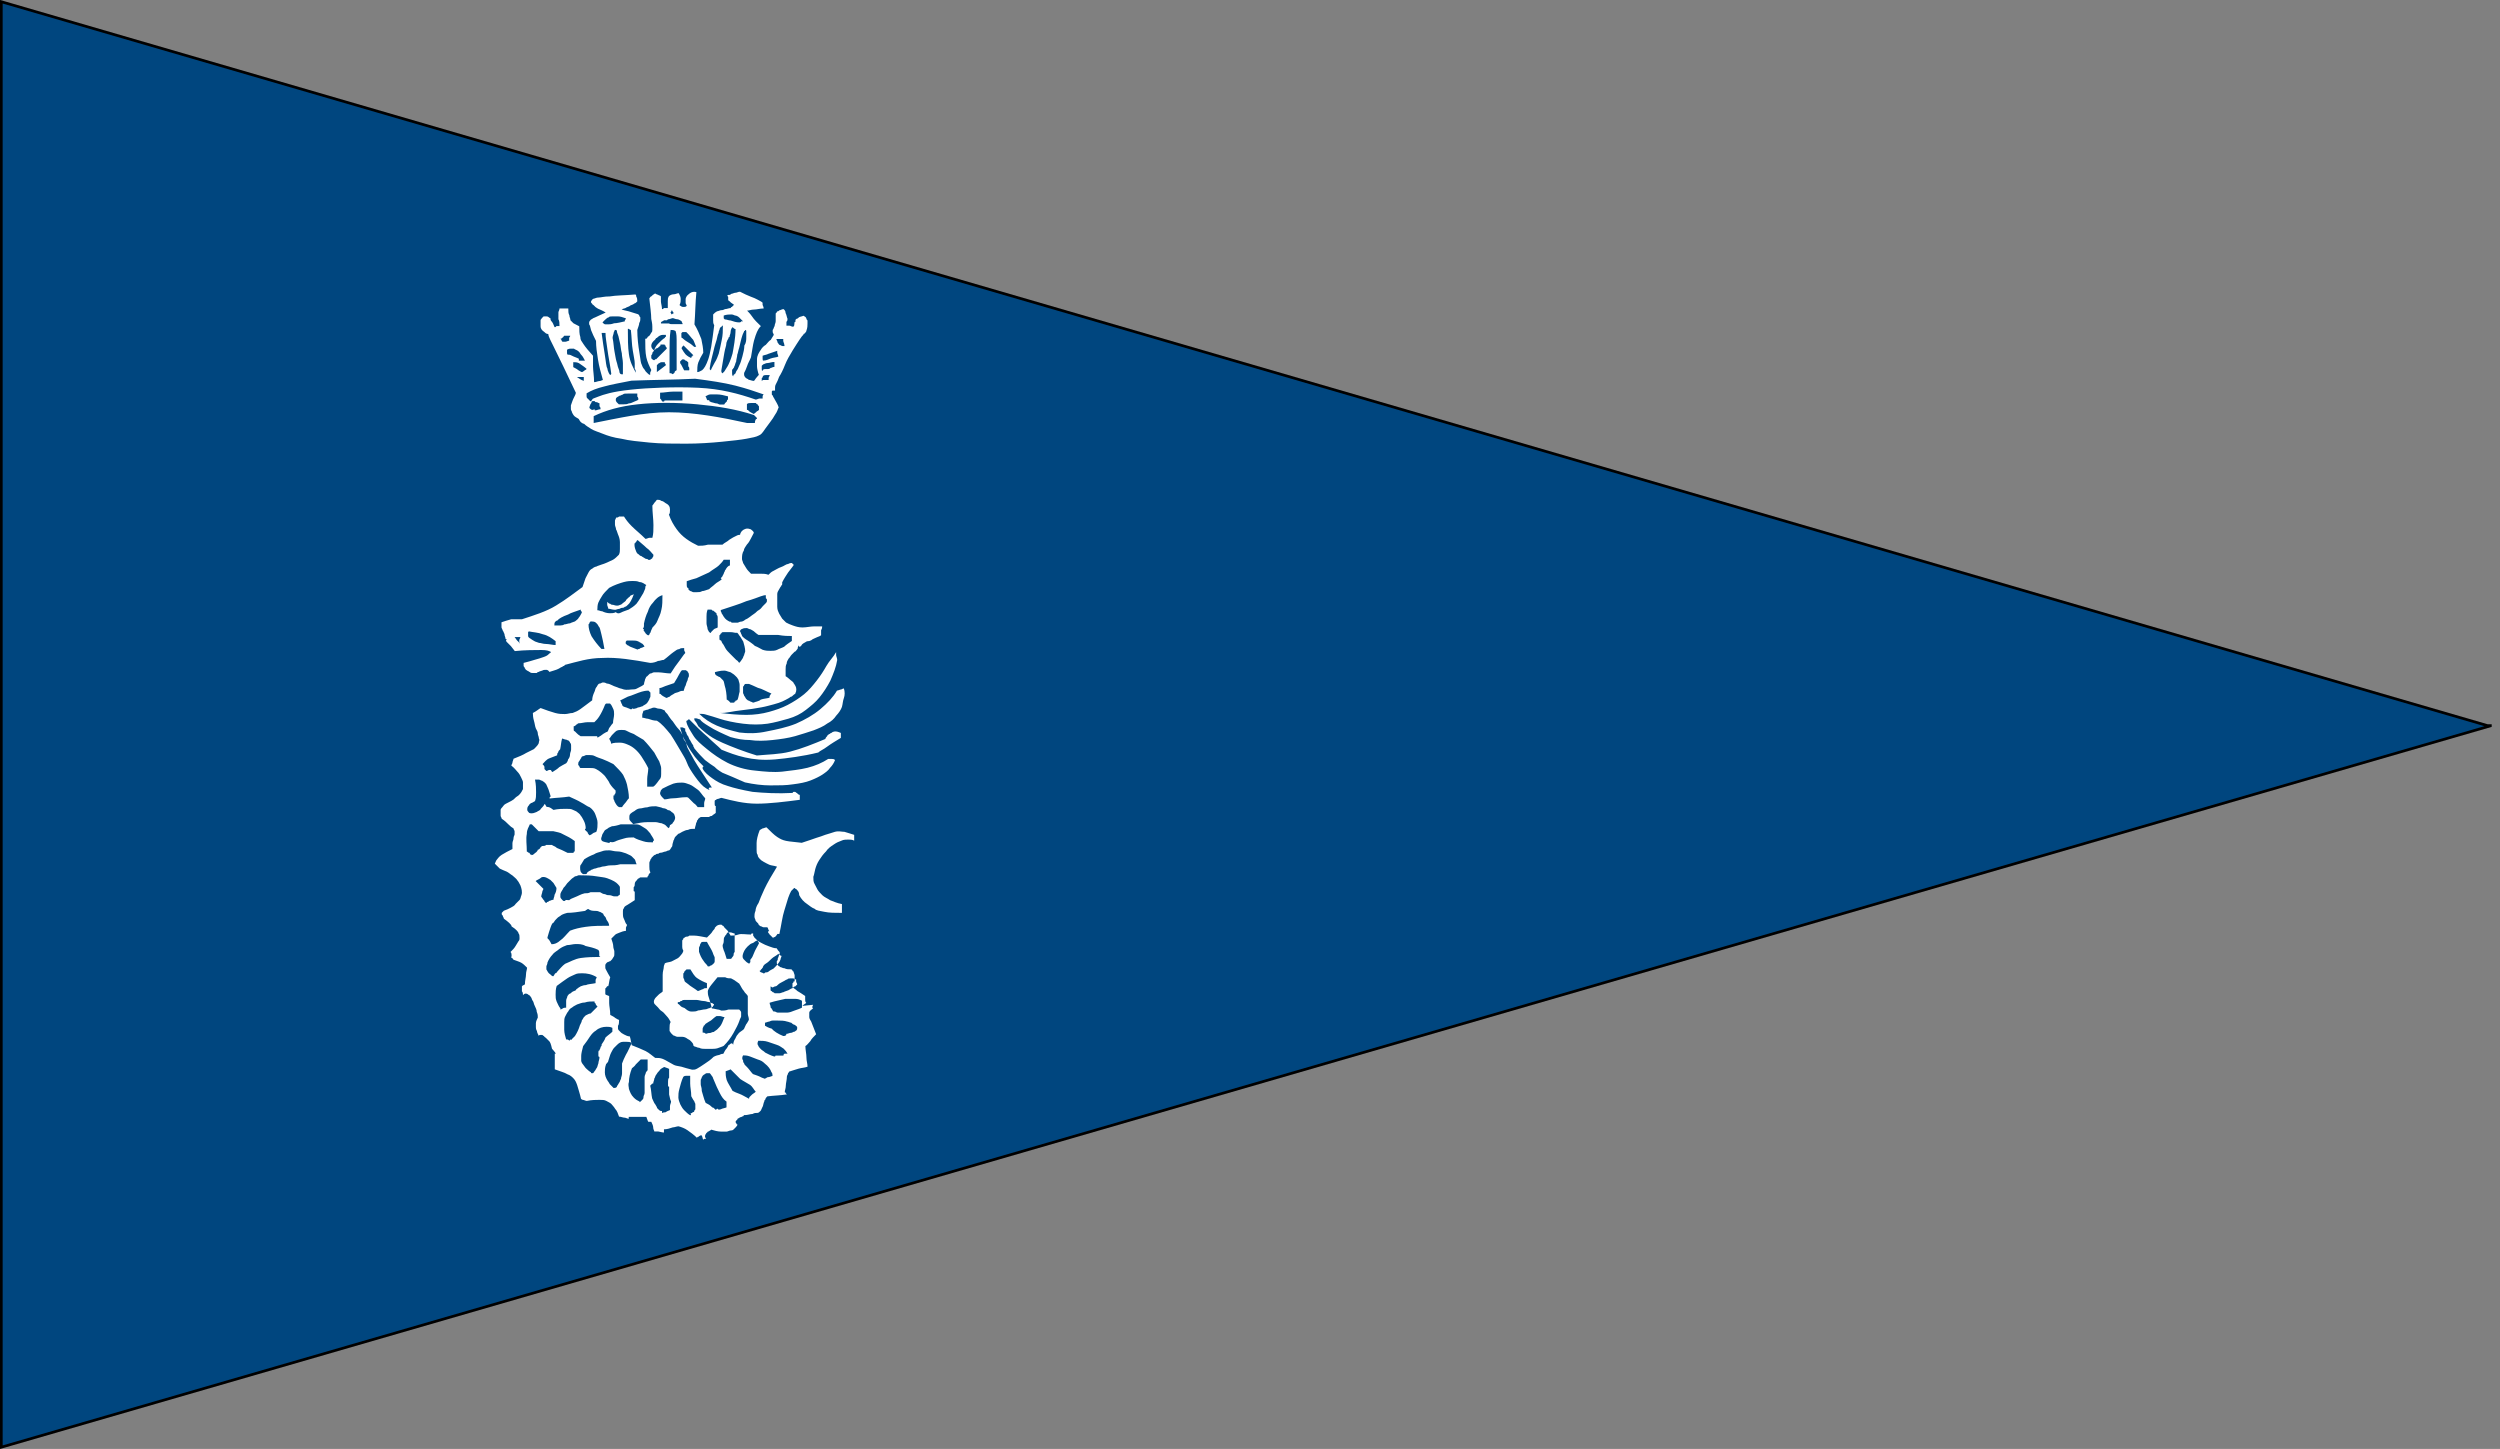 <?xml version="1.0" encoding="utf-8"?>
<!-- Generator: Adobe Illustrator 26.0.0, SVG Export Plug-In . SVG Version: 6.00 Build 0)  -->
<svg version="1.1" id="Ebene_1" xmlns="http://www.w3.org/2000/svg" xmlns:xlink="http://www.w3.org/1999/xlink" x="0px" y="0px"
	 viewBox="0 0 1163.1 674.1" style="enable-background:new 0 0 1163.1 674.1;" xml:space="preserve">
<rect x="0" y="0" width="1163.1" height="674.1" fill="#808080" stroke="none"/>
<style type="text/css">
	.st0{fill:#00467F;stroke:#000000;stroke-width:1.271;stroke-miterlimit:10;}
	.st1{display:none;}
	.st2{fill:#FFFFFF;}
</style>
<path class="st0" d="M1158.6,337.7L0.6,673.3V0.8l1156.7,336.8H1158.6z"/>
<g id="Layer_1">
	<rect x="742.9" y="205" class="st1" width="861.2" height="600.4"/>
	<g>
		<g>
			<path class="st2" d="M325.7,528.4c-0.5,0-0.5,0.5-0.9,0.5c0,0-0.5,0-0.5,0.5c-1.4-1.4-3.2-2.7-4.5-3.6c-1.3-0.9-2.7-1.4-4.1-1.8
				c-0.9,0-1.8,0.5-2.7,0.5c-1.4,0.5-2.7,0.9-4.1,0.9c0,0,0,0,0,0.5c0,0,0,0,0,0.5v0.5c-0.9,0-2.3-0.5-2.7-0.5c-0.9,0-1.4,0-1.8,0
				c0-0.5-0.5-0.9-0.5-1.8c0-0.9-0.5-1.8-0.9-2.7h-1.4c-0.5-0.9-0.5-1.4-0.9-2.3h-8.2v0.9c-0.5,0-1.4-0.5-1.8-0.5
				c-0.9,0-1.8-0.5-2.7-0.5c-0.5-1.4-0.9-2.7-1.8-3.6c-0.5-0.9-1.4-1.8-1.8-2.3c-0.5-0.5-1.4-0.9-2.3-1.4c-0.9-0.5-1.8-0.5-3.2-0.5
				s-3.6,0-5.9,0.5c-0.5,0-1.4-0.5-1.8-0.5s-0.9-0.5-0.9-0.5c-0.5-2.3-1.4-5-1.8-6.4c-0.5-1.4-0.9-2.3-1.8-3.2
				c-0.5-0.5-1.4-1.4-2.7-1.8c-1.4-0.9-3.6-1.4-5.9-2.3c0-1.4,0-2.7,0-3.6s0-1.4,0-1.8c0-0.5,0-0.9,0-0.9c0-0.5,0-0.5,0-0.5v-0.5
				h0.5c-0.5-0.9-1.4-1.8-1.8-2.3c-0.5-2.3-0.9-3.2-1.4-3.6c-0.5-0.5-0.9-0.9-1.4-1.4s-0.9-0.5-0.9-0.9c-0.5,0-0.5-0.5-0.9-0.5h-0.5
				h-0.5c0,0-0.5,0-0.5,0.5c-0.5-0.9-0.9-1.8-0.9-2.3c-0.5-0.9-0.5-1.4-0.5-1.8s0-0.9,0-1.8s0.5-1.8,0.9-2.7c0-0.9,0-1.4-0.5-2.7
				c0-0.9-0.5-1.8-0.9-2.7c-0.5-0.9-0.5-1.8-0.9-2.3c-0.5-0.5-0.5-1.4-0.9-1.8c-0.4-0.4-0.5-0.9-0.9-0.9c-0.9-0.9-1.8-0.9-2.3-0.5
				l-0.5,0.5c0-0.5,0-1.4-0.5-1.8c0-0.9,0-1.4,0-2.3l0.5-0.5c0.5,0,0.9-0.5,0.9-0.5c0-1.8,0.5-3.2,0.5-4.5c0-1.4,0.5-2.3,0.5-3.2
				c-0.9-0.9-1.8-1.8-2.7-2.3c-0.9-0.5-2.3-0.9-3.6-1.4c-0.5-0.5-0.5-0.9-0.9-0.9c-0.4,0,0-0.5,0-0.9c0-0.5,0-1.4-0.5-1.8
				c0.9-0.9,1.8-1.8,2.3-2.7s0.9-1.4,1.4-2.3c0.5-0.5,0.5-0.9,0.5-1.4c0-0.9,0-1.8-0.5-2.3c0-0.5-0.5-0.9-0.9-1.4
				c-0.5-0.5-0.9-0.9-2.3-1.8c0-0.9-1.8-2.3-3.6-3.6c0-0.5-0.5-0.9-0.5-1.4c-0.5-0.5-0.5-0.5-0.5-0.9s0-0.5,0.5-0.9l0.5-0.5
				c1.4-0.5,2.3-0.9,3.2-1.4s1.8-0.9,2.3-1.8c0.5-0.5,1.4-1.4,1.8-1.8c0.5-0.5,0.5-1.4,0.9-2.3c0.5-1.4,0-3.2-0.5-4.5
				c-0.5-0.9-0.9-1.8-1.4-2.3c-0.5-0.9-1.4-1.4-2.3-2.3c-0.9-0.5-1.8-1.4-2.7-1.8c-0.9-0.4-2.3-0.9-3.2-1.4
				c-0.9-0.9-1.4-1.4-2.3-2.3c0.5-0.9,0.5-1.4,0.9-1.8s0.9-1.4,2.3-2.3c1.4-0.9,3.2-1.8,5-2.7c0-0.9,0-1.8,0-2.7
				c0-0.9,0.5-1.4,0.5-2.3c0-0.9,0.5-1.4,0.5-1.8c0-0.4,0-0.9,0-1.4s-0.5-0.9-0.5-1.4c-0.9-0.5-1.4-0.9-2.3-1.8
				c-0.9-0.9-1.8-1.8-3.2-2.7c0-0.5-0.5-0.9-0.5-1.4c0-0.9,0-1.8,0-2.7c0-0.5,0.5-0.9,0.9-1.4c0.5-0.5,0.5-0.9,1.4-1.4
				c0.9-0.5,1.8-0.9,2.7-1.4c0.9-0.5,1.4-0.9,1.8-1.4c0.4-0.5,1.4-0.9,1.8-1.4c0.9-0.9,1.4-1.8,1.8-2.7c0-0.5,0-0.9,0-1.4
				s0-0.9,0-1.8c0-0.5-0.5-1.4-0.9-2.3c-0.4-0.9-0.9-1.8-1.8-2.7c-0.5-0.5-1.4-1.8-2.7-2.7c0-0.5,0.5-0.9,0.5-1.4s0.5-1.4,0.5-1.8
				c2.3-0.9,4.5-1.8,5.9-2.7c1.8-0.9,2.7-1.4,3.6-1.8c1.4-1.4,2.3-2.3,2.3-3.2c0-0.5,0.5-0.9,0-1.8c0-0.9-0.5-1.4-0.5-2.3
				c0-0.9-0.5-1.4-0.9-2.3c-0.4-0.9-0.5-2.3-0.9-3.6c-0.4-1.3-0.5-2.7-0.5-3.6c1.8-0.9,2.7-1.8,3.6-2.3c2.3,0.9,5,1.8,6.8,2.3
				c1.8,0.5,3.2,0.5,4.5,0.5c1.4,0,2.3-0.5,3.6-0.5c1.4-0.5,2.3-0.9,3.6-1.8c1.3-0.9,3.6-2.7,5.5-4.1c0-1.4,0.5-2.7,0.9-3.6
				c0.5-0.9,0.5-1.8,0.9-2.3c0.5-0.5,0.5-0.9,0.9-1.4c0.5-0.5,0.5-0.5,0.9-0.5c0.4,0,0.9-0.5,1.4-0.5s0.9,0,1.8,0.5
				c0.9,0,1.8,0.5,2.7,0.9c0.9,0.5,1.4,0.5,2.3,0.9c0.9,0.5,1.8,0.5,2.7,0.9c1.8,0.5,3.2,0,5,0c0.9,0,1.4-0.5,2.3-0.9
				c0.9-0.4,1.8-0.9,2.3-1.4c0-0.9,0.5-1.8,0.5-2.3c0.5-0.9,0.5-1.4,0.9-1.4c0.5-0.5,0.5-0.5,0.9-0.9c0.5-0.5,0.5-0.5,0.9-0.5
				c0.4,0,0.9-0.5,1.4-0.5s0.9,0,2.3,0c1.4,0,3.6,0.5,5.5,0.5c1.4-2.3,2.7-4.1,4.1-5.9s1.8-2.7,2.7-3.6c0-0.5-0.5-0.9-0.5-1.4
				s0-0.5,0-0.9c-0.9,0-1.8,0-2.3,0.5c-0.9,0-1.4,0.5-2.7,1.4c-1.3,0.9-2.7,2.3-4.5,3.6c-0.9,0-1.8,0.5-2.7,0.5
				c-0.9,0.5-2.3,0.9-3.6,0.9c-7.7-1.4-15.5-2.7-22.3-2.3c-6.4,0-11.8,1.8-17.3,3.2c0,0,0,0-0.5,0.5c0,0-0.5,0-0.9,0.5
				c-0.5,0-0.9,0.5-1.8,0.9c-0.9,0.5-2.7,0.9-4.1,1.4c-0.9-1.4-1.8-0.9-2.7-0.9c-0.9,0.5-1.8,0.5-2.3,0.9c-0.5,0-0.9,0.5-0.9,0.5
				s0,0-0.5,0s-0.9,0-1.4,0s-0.9,0-1.4-0.5c-0.5,0-0.5-0.5-0.9-0.5c-0.4,0-0.5-0.5-0.9-0.5c0-0.5-0.5-0.5-0.5-0.9s-0.5-0.5-0.5-0.9
				c0-0.5,0-0.9,0-1.4c1.8-0.5,3.6-0.9,5-1.4c1.8-0.5,3.2-0.9,4.5-1.4c1.4-0.5,1.8-0.9,2.3-1.4s0.9-0.5,0.9-0.9
				c-0.9-0.5-1.8-0.9-4.5-0.9c-2.7,0-7.7,0-12.3,0.5l-1.8-2.3c-0.5-0.5-0.9-0.9-1.4-1.4s-0.5-0.5-0.5-0.5c-0.5-0.5-0.5-0.9,0-1.4
				h-0.1h-0.5c0-0.9-0.5-1.4-0.5-2.3c-0.5-0.9-0.5-1.4-0.9-1.8c0-0.5-0.5-0.9-0.5-1.4c0-0.9,0-1.4,0-2.3c1.4-0.5,2.7-0.9,4.5-1.4
				c1.8,0,3.2,0,5,0c5.5-1.8,11.4-3.6,15.9-6.4c4.5-2.7,8.6-5.9,12.3-8.6c0.5-1.4,0.9-2.7,1.4-4.1c0.5-0.9,0.9-1.8,1.4-2.7
				s0.9-1.4,1.8-1.8c0.5-0.5,1.4-0.9,1.8-0.9c0.9-0.5,1.4-0.5,2.3-0.9c1.8-0.5,3.6-1.4,5.5-2.3c0.9-0.5,1.8-1.4,2.7-2.3
				c0.5-0.9,0.5-1.8,0.5-2.7c0-0.9,0-1.8,0-3.2s-0.5-2.7-0.9-3.6c-0.4-0.9-0.5-1.8-0.9-2.3c0-0.9-0.5-1.4-0.5-2.3c0-0.5,0-1.4,0-1.8
				c0-0.4,0.5-0.9,0.5-1.4c0.5,0,0.9,0,1.4-0.5c0.5,0,1.4,0,2.3,0c0.9,1.4,1.8,2.7,3.6,4.5c1.8,1.8,4.1,3.6,6.4,5.9
				c0.5,0,1.4-0.5,1.8-0.5c0.4,0,0.9,0,1.4,0c0.5-1.8,0.5-3.6,0.5-5.9c0-2.7-0.5-5.9-0.5-9.1c0.5-0.5,0.9-1.4,1.4-1.8
				c0.5-0.5,0.5-0.9,0.9-0.9c0.4,0,1.4,0,1.8,0.5c0.5,0,1.4,0.5,1.8,0.9c1.8,0.9,2.3,1.8,2.3,3.2c0,0.9,0,1.8-0.5,2.3
				c0.9,2.7,2.3,5,3.6,6.8c1.3,1.8,2.7,3.2,4.5,4.5c1.8,1.3,3.6,2.3,5.5,3.2c1.4,0,2.7,0,4.5-0.5c1.8,0,4.1,0,6.8,0
				c0.9-0.9,2.3-1.4,3.2-2.3c1.4-0.9,2.3-1.4,3.2-1.8c0.9-0.5,1.4-0.5,1.8-0.5c0-0.5,0.5-1.4,0.9-1.8c0.9-0.9,2.3-1.4,3.6-0.9
				c0.5,0,0.9,0.5,1.4,0.9c0,0,0.5,0.5,0.5,0.9c-0.5,0.9-0.9,1.8-1.4,2.7s-0.9,1.8-1.8,2.7c-0.5,0.9-1.4,1.8-1.4,2.7
				c-0.9,1.4-0.9,2.7-0.9,4.1c0,0.5,0.5,1.4,0.5,1.8c0.5,0.9,0.9,1.4,1.4,2.3s1.4,1.8,2.3,2.7c1.8,0,3.2,0,4.5,0
				c1.3,0,2.3,0,3.6,0.5c0.9-0.9,1.4-1.4,2.3-1.8c0.9-0.4,2.3-1.4,3.6-1.8c1.3-0.4,2.3-1.4,3.2-1.4c0.9-0.5,1.4-0.5,1.8-0.5
				c0.5,0.5,0.5,0.5,0.9,0.9c-0.9,1.4-1.8,2.3-2.7,3.6c-0.9,1.4-1.8,2.7-2.7,4.5c0,0.5,0,0.5,0,0.9s-0.5,0.5-0.5,0.9
				c-0.5,0.5-0.5,0.9-0.9,1.4c-0.5,0.9-0.9,1.4-0.9,2.3c0,2.3,0,4.5,0,5.9s0.5,2.3,0.9,3.2c0.5,0.9,0.9,1.4,1.4,2.3
				c0.5,0.5,1.4,1.4,1.8,1.8c0.9,0.5,1.8,0.9,3.2,1.4s2.7,0.9,4.5,0.9c1.8,0,3.6-0.5,5.5-0.5c1.4,0,2.7,0,3.6,0c0,0.5,0,0.9-0.5,1.8
				c0,0.5,0,1.4,0,2.3c-0.5,0.5-0.9,0.5-1.8,0.9c-0.9,0.5-2.3,0.9-2.7,1.4c-0.9,0.5-1.4,0.5-1.8,0.5c-0.5,0-0.9,0.5-1.8,0.9
				c-0.5,0.5-0.9,0.5-0.9,0.9c-0.5,0.5-0.5,0.5-0.9,0.9l-0.5-0.5V300c0,0.5-0.5,0.9-0.5,1.8c-0.5,0.5-0.9,1.4-1.4,1.4
				c-0.5,0.5-0.9,0.9-1.4,1.4s-0.9,1.4-1.4,1.8c-0.5,0.9-0.9,1.4-0.9,2.3c-0.5,0.9-0.5,1.8-0.5,2.7s0,2.3,0,3.2
				c0.9,0.5,1.8,1.4,2.3,1.8c0.5,0.5,1.4,0.9,1.4,1.4c0.5,0.5,0.5,0.9,0.9,1.4c0.5,0.9,0.5,2.3,0,3.2c0,0.5-0.5,0.5-0.9,0.9
				c-0.5,0.5-0.9,0.9-1.4,0.9c-0.5,0.5-1.4,0.9-2.3,1.4c-0.9,0.5-1.8,0.9-3.2,1.4s-3.2,0.9-5,1.4c-1.8,0.5-4.1,0.9-7.3,1.4
				c-3.2,0.5-7.7,0.9-10,1.4c-2.7,0.5-3.6,0.5-4.1,0.5s-0.9,0-0.9,0c4.1,0.5,8.2,0.9,12.3,0.9c3.6,0,7.3-0.5,10.5-1.4
				c3.2-0.9,5.9-1.8,8.6-3.2s5.5-3.2,7.7-5c2.2-1.8,4.1-4.1,5.9-6.4s3.2-4.5,4.5-6.8c1.3-2.3,3.2-4.1,4.5-6.4c0,0.5,0,0.9,0,1.4
				s0.5,1.4,0.5,2.3c-0.5,3.2-1.8,6.4-3.2,9.6c-1.4,2.7-3.2,5.5-5,7.7c-1.8,2.3-4.1,4.1-6.4,5.9c-2.3,1.8-5,3.2-8.2,4.1
				c-3.2,0.9-6.4,1.8-9.6,2.3c-3.6,0.5-7.3,0.5-11.4,0c-4.1-0.5-8.2-1.4-10.9-2.3c-2.7-0.9-4.5-1.4-5.9-1.8
				c-1.4-0.5-2.3-0.5-3.6-0.5c2.3,2.3,5,4.1,8.2,5.5c3.2,1.4,6.8,2.3,10.5,3.2c4.1,0.5,8.2,0.5,12.7-0.5c4.5-0.9,9.1-1.8,13.6-3.6
				c4.1-1.8,8.2-4.1,11.4-6.8c3.2-2.7,5.9-5.5,7.7-8.6c0.5,0,1.4-0.5,1.8-0.5c0.4,0,0.9-0.5,1.4-0.5c0.5,1.4,0.5,3.2,0,4.5
				c-0.5,1.3-0.5,2.7-0.9,4.1c-0.5,1.4-1.4,2.7-2.7,4.1c-0.9,1.4-2.3,2.7-4.1,3.6c-1.8,1.4-4.1,2.3-6.4,3.2
				c-2.7,0.9-5.5,1.8-8.6,2.7c-3.2,0.9-6.8,1.4-10.5,1.8c-3.7,0.4-7.3,0.5-10.5,0c-3.2,0-5.9-0.5-9.1-1.4c-3.2-1.4-7.3-3.2-10-5
				c-2.3-1.4-3.6-2.3-4.1-3.2c-0.5,0-1.4-0.5-1.8-0.5c-0.4,0-0.9,0-0.9,0c0,0.5,0,0.9,0.5,1.4s0.9,1.4,1.4,2.3
				c0.9,0.9,1.8,1.8,3.6,3.2c1.8,1.4,3.6,2.7,7.7,4.5c4.1,1.8,10,4.1,15.9,5.9c5-0.5,10.5-0.5,15.5-1.8c5.5-1.4,10.9-3.6,16.4-5.9
				c0-0.5,0.5-0.9,0.9-1.4c0-0.5,0.5-0.5,0.9-0.9c0.5,0,0.5-0.5,0.9-0.5s0.5-0.5,0.9-0.5c1.4-0.5,2.3,0,3.6,0.5v2.3
				c-2.3,1.4-4.5,2.7-6.4,4.1c-1.8,1.4-3.2,1.8-4.1,2.7c-7.3,1.8-14.6,2.7-20,3.2c-5.9,0.5-10,0-14.1-0.9s-7.7-2.3-10.9-3.6
				c-1.8-1.8-4.1-3.6-6.4-5.9c-2.7-2.3-5.5-5-8.6-8.2c-0.5,0-0.5,0-0.9,0.5c0,0-0.5,0-0.5,0.5c0.5,2.3,1.8,4.1,3.2,6.4
				s3.6,4.1,6.4,6.4c2.8,2.3,5.9,4.5,9.6,6.4c3.6,1.8,8.2,3.2,12.7,3.6c4.5,0.5,8.6,0.9,12.7,0.5c4.1-0.5,8.2-0.9,11.8-1.8
				c3.6-0.9,6.8-2.3,9.6-4.1c0.5,0,1.4,0,1.8,0c0.4,0,0.9,0,1.4,0.5c-0.5,1.4-1.4,2.7-2.3,3.6c-0.9,1.4-2.3,2.3-3.6,3.2
				c-1.4,0.9-3.2,1.8-5.5,2.7c-2.3,0.9-5,1.4-8.2,1.8c-3.2,0.5-6.4,0.5-10.5,0.5c-3.6,0-7.7-0.5-11.8-1.4c-4.1-1.8-8.2-3.6-10.5-4.5
				c-2.3-1.4-2.7-1.8-3.6-2.7c-1.4-0.9-2.7-1.8-4.5-3.2c-1.4-1.4-3.2-3.2-5-5.5c0-0.5-0.5-0.5-0.5-1.4c-0.5-0.5-0.9-1.4-1.4-2.3
				c-0.5-0.5-0.5-0.9-0.9-1.8c-0.5-0.5-0.9-1.4-0.9-1.8c-0.5-0.5-0.5-0.9-0.5-0.9v-0.5v-0.5c-0.5,0-0.9-0.5-1.4-0.5s-0.5,0-0.9,0
				c0,0.9,0.5,1.8,0.9,3.2s1.4,3.2,2.3,5c0.9,1.8,2.3,3.6,3.6,5.5c1.4,1.8,2.7,3.2,4.1,4.5c0,0-0.5,0-0.5,0.5v0.5
				c0.9,1.8,2.7,3.2,4.5,4.5c1.8,1.3,4.1,2.7,7.3,3.6c2.7,0.9,6.4,1.8,11.4,2.7c5,0.5,11.8,0.9,18.7,0.5c0,0,0-0.5,0.5-0.5
				c0,0,0,0,0.5,0s0.5,0.5,0.9,0.5c0.5,0.5,0.9,0.9,1.4,0.9v2.3c-6.8,0.9-14.1,1.8-20,1.8c-5.9,0-11.4-1.4-16.4-2.7
				c-0.5,0-1.4,0.5-1.8,0.5c-0.4,0-0.9,0.5-0.9,0.5c-0.5,0-0.5,0.5-0.5,0.5v0.5c0,0,0,0.5,0,0.9s0,0.9,0.5,0.9c0,0.5,0,0.9,0,1.4
				s0,0.9,0,1.8c-0.5,0.5-1.4,0.9-1.8,1.4c-0.5,0-0.5,0-1.4,0.5c-0.5,0-1.4,0-1.8,0s-0.9,0-0.9,0c-0.5,0-0.5,0-0.9,0
				c-0.4,0-0.9,0.5-1.4,0.9c0,0.5-0.5,0.5-0.5,0.9c0,0.5-0.5,0.9-0.5,1.4s-0.5,1.4-0.5,2.3c-1.4,0-2.3,0-3.2,0.5
				c-0.9,0-1.8,0.5-2.7,0.9c-0.9,0.5-1.4,0.9-1.8,0.9c-0.5,0.5-0.9,0.9-1.4,1.4s-0.5,1.4-0.9,1.8c0,0.5-0.5,1.4-0.5,2.3
				c0,0.5-0.5,0.9-0.5,0.9c0,0.5-0.5,0.5-0.5,0.9c-0.5,0.5-0.5,0.5-0.9,0.5s-0.9,0.5-1.4,0.5s-1.4,0.5-1.8,0.5c-0.4,0-0.9,0-1.4,0.5
				c-0.5,0-0.9,0-1.4,0.5c-0.5,0-0.9,0.5-0.9,0.5c-0.5,0.5-0.5,0.5-0.9,0.9c0,0.5-0.5,0.5-0.5,0.9s-0.5,0.9-0.5,1.4s0,1.4,0,1.8
				c0,0.9,0,1.8,0.5,2.7c-0.5,0.5-0.9,0.9-0.9,1.4c-0.5,0.5-0.5,0.5-0.5,0.9c-0.9,0-1.4,0-1.8,0c-0.4,0-0.9,0-1.4,0
				s-0.5,0.5-0.9,0.5s-0.5,0.5-0.9,0.9c-0.5,0.5-0.9,0.9-0.9,1.8c0,0.5,0,0.9-0.5,1.4c0,0.5,0,0.9,0,1.8c0,0,0.5,0,0.5,0.5
				c0,0,0,0,0,0.5v0.5c0,0.5,0,0.5,0,0.9c0,0.5,0,1.4,0,1.8c-1.4,0.9-2.7,1.8-3.6,2.3s-1.4,0.9-1.4,1.4c-0.5,0.5-0.5,0.9-0.5,1.4
				s0,0.9,0,1.4s0,1.4,0.5,2.3s0.5,1.8,1.4,2.7c0,0.5-0.5,0.9-0.5,1.4s0,0.9,0,1.4c-0.9,0-2.3,0.5-3.2,0.9s-1.4,0.5-1.8,0.9
				c-0.5,0.5-0.9,0.9-1.8,1.8c0.5,1.4,0.9,2.7,0.9,3.6s0.5,1.8,0.5,2.3s0,0.9,0,1.4s0,0.9-0.5,1.4c0,0.5-0.5,0.5-0.5,0.9
				c-0.5,0.5-0.5,0.5-0.9,0.9c-0.5,0-0.9,0.5-1.4,0.5c-0.5,0.5-0.9,0.9-0.9,1.4v0.5v0.5c0,0.5,0,0.5,0.5,1.4s0.9,1.8,1.8,3.2
				c-0.5,1.4-0.5,2.7-0.9,4.1c-0.5,0-0.5,0-0.9,0.5c0,0,0,0.5-0.5,0.5v0.5c0,0,0,0.5,0,0.9c0,0.5,0,0.9,0,1.4
				c0.5,0.5,1.4,0.5,1.8,0.9c0,0.9,0,1.8,0,3.2c0,1.4,0.5,3.2,0.5,5.5c0.9,0.5,1.8,0.9,2.3,1.4c0.9,0.5,1.4,0.9,1.8,0.9
				c0,0.9,0,2.3-0.5,2.7c0,0.5,0,0.9,0,1.4s0.5,0.9,1.4,1.8c0.5,0.5,0.9,0.5,1.4,0.9c0.9,0.5,1.8,0.9,2.7,0.9
				c0.5,1.4,0.5,2.7,0.9,4.1c2.3,0.9,4.5,1.8,6.4,2.7c1.8,0.9,3.2,2.3,4.5,3.2c1.4,0,2.3,0,3.6,0.5c1.3,0.5,3.2,1.8,5,2.7
				c0.9,0.5,1.8,0.5,3.6,0.9c1.4,0.5,3.2,0.9,5,1.4c0.9,0,1.4,0,2.3-0.5c0.9-0.5,2.3-1.4,3.6-2.3c1.4-0.9,2.7-1.8,4.1-3.2
				c0.9-0.5,2.3-0.9,2.7-0.9c0.9-0.5,1.4-0.5,1.8-0.5c0.5-0.9,0.9-1.8,1.4-2.3s0.5-0.9,0.9-1.4c0-0.5,0.5-0.5,0.5-0.5
				c0.9-0.9,1.4-0.9,1.8,0c0-0.9,0.5-2.3,0.9-2.7c0.5-0.9,0.5-1.4,1.4-2.3c0.5-0.9,1.8-1.4,2.7-2.3c0.5-0.9,0.9-2.3,1.4-2.7
				c0.5-0.9,0.9-1.4,0.9-1.8c0-0.9-0.5-1.8-0.5-2.7c0-1.4,0-3.6,0-5.5c0-0.5,0-1.4,0-1.8s0-0.9,0-0.9c-0.5-0.9-1.4-1.4-1.8-2.3
				c-0.9-0.9-1.4-2.3-2.3-3.6c-0.5,0-0.5-0.5-1.4-0.9c-0.5-0.5-1.4-0.9-2.3-1.4c-0.9,0-1.8,0-2.7-0.5c-0.9,0-2.3,0-3.6,0
				c-1.4,1.8-2.7,3.2-3.6,4.5c-0.9,1.4-0.9,1.8-0.9,2.3s0,1.4,0.5,2.7c0.5,1.4,0.9,3.2,1.4,5c0.9,0,2.3,0.5,2.7,0.5
				c0.9,0,1.4,0.5,1.8,0.5c0.9,0,1.8,0,3.2-0.5c1.4,0,3.2,0,5,0c0.5,0.5,0.9,0.9,0.9,1.4s0,0.5,0,0.9c0,0.5,0,0.5,0,0.9
				s-0.5,0.9-0.9,2.3c-0.5,1.4-1.4,3.2-2.7,5.5s-2.7,4.1-4.5,5.9c-0.9,0.5-1.4,0.5-2.3,0.9c-0.9,0.4-1.8,0.5-3.2,0.5
				c-0.9,0-2.3,0-3.2,0s-1.8,0-2.7-0.5c-0.9,0-1.4-0.5-1.8-0.5c-0.4,0-0.9-0.5-0.9-0.5c0-0.9-0.5-1.4-1.4-2.3
				c-0.5-0.5-0.9-0.5-1.4-0.9s-1.4-0.9-2.3-0.9s-1.4,0-2.3,0c-0.5,0-1.4-0.5-1.4-0.5c-0.5,0-0.9-0.5-0.9-0.5
				c-0.5-0.5-0.5-0.5-0.9-0.9c0-0.5-0.5-0.5-0.5-0.9c0-0.5,0-0.9,0-1.4c0-0.9,0-1.8,0.5-2.7c-0.5-0.9-0.9-1.8-1.8-2.7
				c-0.9-0.9-1.4-1.8-2.3-2.3s-1.4-1.4-1.8-1.8c-0.4-0.4-0.9-0.9-1.4-1.4s-0.5-0.9-0.5-1.4s0.5-1.4,0.9-1.8c0.4-0.4,0.9-0.9,1.4-1.4
				s1.4-0.9,1.8-1.4c0-3.2,0-5.9,0-7.7s0.5-2.7,0.5-3.6s0.5-1.4,0.5-1.8c0.9-0.5,2.3-0.5,3.2-0.9c0.9-0.5,1.8-0.9,2.7-1.4
				s1.4-1.4,1.8-1.8c0.5-0.5,0.9-1.4,0.9-1.8c-0.5-0.9-0.5-1.4-0.5-1.8s0-0.9,0-1.4s0-0.9,0-1.4s0.5-0.5,0.5-0.9
				c0-0.5,0.5-0.5,0.5-0.5s0.5-0.5,0.9-0.5s0.9,0,1.4-0.5c0.5,0,0.9,0,2.3,0s3.6,0.5,5.9,0.9c0.5-0.5,0.9-0.9,1.4-1.4
				s0.9-0.9,1.4-1.8c0.5-0.5,0.9-0.9,0.9-1.4c0.5-0.5,0.5-0.5,0.9-0.9c0.9-0.5,1.4-0.5,1.8-0.5c0.4,0,0.5,0,0.9,0.5
				c0.5,0,0.5,0.5,0.9,0.9c0.5,0.5,0.9,0.9,1.4,1.4c0.5,0.9,0.9,1.4,1.4,2.3c0.9,0,2.3,0,3.6-0.5c1.3-0.5,3.6,0,5.9,0
				c0,0,0-0.5,0.5-0.5c0,0,0,0,0.5,0c0,0.5,0,0.5,0,0.9s0.5,0.5,0.5,0.9c0.5,0.5,0.9,0.9,1.4,1.4s1.4,0.9,2.3,1.4
				c0.9,0.5,1.8,0.9,3.2,1.4s2.3,0.9,3.6,0.9c0,0.5,0.5,0.5,0.5,0.9c0.5,0.5,0.9,0.9,0.9,1.4c-0.5,0.9-0.5,1.8-0.9,2.3
				c0,0.5,0,0.9-0.5,1.4c0,0.5,0,0.5,0,0.9c0,0.5,0.5,0.9,0.9,1.4c0.5,0,0.5,0.5,0.9,0.5s0.9,0.5,1.8,0.5c0.9,0.5,1.8,0.5,3.2,0.5
				c0,0,0,0,0.5,0.5c0,0,0,0.5,0.5,0.5c0,0.5,0.5,1.4,0.5,1.8s0,0.5,0,0.9s0,0.5,0,0.9v0.5c0,0,0,0,0,0.5c0,0,0,0-0.5,0
				c0,0.5,0,0.5-0.5,0.9c0,0.5,0,0.9,0,1.8c0.5,0.5,1.4,0.9,2.3,1.8c0.9,0.5,2.3,1.4,3.6,2.3c0,0.5,0,1.4,0,1.8s0,0.9,0.5,1.4
				c-0.5,0.5-1.4,0.9-1.8,1.4c5-0.5,5-0.5,5-0.5c-0.5,0.9-0.5,1.4,0,1.8c-0.5,0-0.5,0.5-0.9,0.5c-0.5,0.5-0.9,0.9-0.9,1.4
				s0,0.5,0,0.9s0,0.5,0,0.9c0,0.5,0,0.9,0.9,2.3c0.5,1.4,1.4,3.6,2.3,5.9c-0.9,0.9-2.3,2.3-2.7,3.2c-0.9,0.9-1.4,1.8-2.3,2.3
				c0,1.8,0.5,3.6,0.5,5.5c0,1.4,0.5,2.7,0.5,4.1c-1.4,0.5-2.7,0.5-4.1,0.9c-1.4,0.5-3.2,0.9-4.5,1.4c0,0.5-0.5,0.5-0.5,0.9
				s-0.5,0.9-0.5,1.4c0,1.4-0.5,3.2-0.5,4.1c0,1.4-0.5,2.3-0.5,3.2c0,0,0.5,0,0.5,0.5l0.5,0.5c-3.2,0.5-5.9,0.5-9.1,0.9
				c-0.5,0.5-0.9,0.9-0.9,1.4c-0.5,0.5-0.5,0.5-0.5,0.9c-0.5,0.9-0.5,2.3-0.9,2.7c-0.5,0.9-0.5,1.4-0.9,1.8
				c-0.5,0.5-0.9,0.9-1.4,0.9c-0.9,0-1.4,0-2.3,0.5c-0.9,0-2.3,0.5-3.2,0.5c0,0,0,0-0.5,0c0,0-0.5,0-0.5,0.5c-0.5,0-0.9,0.5-1.4,0.5
				s-0.5,0.5-0.9,0.5c0,0-0.5,0-0.5,0.5l-0.5,0.5c-0.5,0.5-0.5,0.9,0,1.4c0,0,0,0.5,0.5,0.5c0,0.5-0.5,0.9-0.9,1.4
				c-0.5,0.5-0.5,0.5-0.9,0.9c-0.4,0.4-0.9,0.5-1.4,0.5s-1.4,0.5-1.8,0.5c-0.9,0-1.8,0-2.7,0c-1.4,0-3.2-0.5-4.5-0.9
				c-0.5,0.5-0.9,0.5-1.4,0.9c-0.5,0-0.5,0.5-0.5,0.5s-0.5,0-0.5,0.5c-0.5,0.5-0.5,0.9-0.5,1.4s0.5,0.5,0.5,0.9
				c-0.5,0-0.9,0-1.4,0.5C326.6,527.9,326.2,527.9,325.7,528.4 M321.6,517.9c0.5,0,0.5-0.5,0.9-0.5c0.5,0,0.5-0.5,0.5-0.5
				c0-0.5,0.5-0.5,0.5-0.9c0-0.4,0-0.5,0-0.9c0-0.5,0-0.9,0-1.4s-0.5-0.9-0.5-1.4c-0.5-0.5-0.9-1.4-1.4-2.3c0-2.3-0.5-4.1-0.5-5.9
				s0-2.7,0-3.6c-0.5,0-1.4,0-1.8,0s-0.9,0-1.4,0.5c-0.9,1.8-1.4,4.1-1.8,5.5c-0.5,1.8-0.5,2.7-0.5,4.1c0,0.9,0.5,2.3,0.9,3.2
				c0.5,0.9,0.9,1.8,1.8,2.7c0.9,0.9,1.8,1.8,2.7,2.3c0,0,0,0,0.5,0C321.2,517.9,321.2,517.9,321.6,517.9 M309.4,517.5
				c0,0,0.5,0,0.9-0.5c0.5,0,0.9-0.5,1.4-0.5c0-0.5,0-1.4,0-1.8c0-0.9,0.5-1.4,0.5-2.3c-0.5-0.9-0.5-1.8-0.9-3.2c0-1.4,0-2.3,0-3.6
				c0,0-0.5,0-0.5-0.5c0,0,0,0,0-0.5c0,0,0,0,0-0.5c0,0,0-0.5,0-0.9c0-0.5,0-1.4,0.5-1.8c0-0.5,0-0.9,0-1.4c0-0.9,0-1.8,0-2.7
				c-0.9-0.5-1.4-0.5-2.3-0.9c-0.9,0.5-1.8,0.9-2.3,1.8c-0.5,0.5-0.9,0.9-1.4,1.8c-0.5,0.5-0.5,1.4-0.9,1.8c0,0.9-0.5,1.4-0.5,2.3
				c-0.5,0-0.5,0-0.9,0.5l-0.5,0.5c0.5,1.8,0.5,4.1,0.9,5.9c0.5,0.9,0.9,2.3,1.4,2.7c0.5,0.9,0.9,1.4,0.9,1.8
				c0.5,0.5,0.5,0.5,0.9,0.9c0.5,0.5,0.9,0.5,1.4,0.5v0.9C308.9,517.5,308.9,517.5,309.4,517.5L309.4,517.5 M335.3,516.1
				c0.9-0.5,1.8-0.5,2.7-0.9v-2.7c-1.4-0.9-2.3-2.3-3.2-4.1c-0.9-1.8-1.8-3.6-2.3-5s-0.9-1.8-0.9-2.3c-0.5-0.5-0.9-1.4-1.4-1.8
				c-0.5,0-0.9,0-1.4,0s-0.9,0.5-0.9,0.5c-0.5,0-0.5,0.5-0.9,0.5c0,0.5-0.5,0.5-0.5,0.9s-0.5,0.9-0.5,1.4s0,1.4,0,1.8
				c0,0.9,0.5,1.4,0.5,3.2c0.5,1.4,0.9,3.6,1.8,5.5c0.9,0.5,1.8,0.9,2.3,1.4s0.9,0.9,1.4,0.9c0.5,0.5,0.5,0.5,0.9,0.9
				c0.5,0,0.5-0.5,0.9-0.5C334.4,516.6,334.8,516.1,335.3,516.1 M298,512.5c0,0,0.5-0.5,0.9-0.9c0.5-0.5,0.5-0.9,0.5-1.4
				s0.5-0.9,0.5-1.8s0-1.8,0-2.7s0-1.4,0-2.3s0-1.8,0-2.3c0-0.9,0.5-1.4,0.5-1.8s0.5-0.9,0.9-1.4v-5h-3.2c-0.9,0.9-1.8,1.8-2.3,2.3
				c-0.5,0.9-1.4,1.4-1.8,1.8c-0.9,2.3-1.4,4.5-1.4,6.4c-0.5,1.4,0,2.3,0,3.2c0.5,1.4,0.9,2.7,2.3,4.1c0.9,0.9,1.8,1.4,2.7,1.8
				C297.5,512.9,297.5,512.9,298,512.5L298,512.5 M348.9,510.2c0,0,0.5-0.5,0.9-0.9c0.5-0.5,1.4-0.9,1.8-1.4
				c-0.9-0.9-1.4-2.3-2.7-3.2c-1.4-0.9-3.2-1.8-4.5-2.7c-1.4-1.4-3.2-3.2-4.5-4.5c-0.9,0.5-1.4,0.5-2.3,0.9c0,1.4,0,2.3,0.5,4.1
				c0.5,1.4,1.8,3.2,2.7,5c0.9,0.5,1.8,0.9,3.2,1.4s2.7,1.4,4.5,2.3C348.5,510.6,348.5,510.6,348.9,510.2
				C348.5,510.2,348.9,510.2,348.9,510.2 M286.2,506.1c0.5,0,0.9-0.5,0.9-0.9c0.5-0.5,0.5-0.9,0.9-1.4c0.5-0.5,0.5-1.4,0.9-1.8
				c0-0.9,0.5-1.4,0.5-2.7c0-1.4,0-3.2,0-4.5c0.5-1.4,0.9-2.3,1.8-4.1c0.9-1.4,1.8-3.6,2.7-5.5c-0.9-0.5-1.4-0.5-2.3-0.5
				s-1.4,0-1.8,0c-0.9,0-1.8,0.5-2.7,1.4c-0.5,0.5-0.9,0.9-1.4,1.4s-0.9,1.4-1.4,2.3s-0.9,2.7-1.4,4.1l0,0c0,0,0,0.5-0.5,0.5
				c0,0.5-0.5,0.5-0.5,0.9c-0.5,1.4-0.5,2.7-0.5,3.6c0,1.4,0.5,2.7,1.4,4.1c0.5,0.5,0.5,0.9,0.9,1.4c0.5,0.5,0.9,0.9,1.8,1.8
				L286.2,506.1C285.7,506.6,285.7,506.6,286.2,506.1 M356.2,501.6c0.5,0,0.5-0.5,1.4-0.5c0.5,0,1.4-0.5,1.8-0.5
				c0-0.5,0-1.4-0.5-1.8c-0.5-1.4-1.4-2.7-3.2-4.1c-0.9-0.9-1.8-1.4-3.2-1.8c-1.4-0.5-2.3-0.9-3.6-1.4c-1.4-0.5-2.3-0.5-3.2-0.5
				c-0.5,0.9-0.5,1.8,0,2.3c0,0.5,0,0.9,0.5,1.4c0,0.5,0.5,0.9,1.4,1.8s1.8,2.3,2.7,3.2c1.4,0.5,2.7,0.9,3.6,1.4s1.4,0.5,2.3,0.9
				h0.5C355.8,502,355.8,501.6,356.2,501.6 M275.7,499.3c0.5,0,0.5-0.5,0.9-0.9c0.5-0.5,0.5-0.9,0.9-1.4c0.5-0.5,0.5-1.4,0.9-2.3
				c0-0.9,0.5-1.8,0.5-2.7c0,0,0-0.5-0.5-0.5V491v-0.5c0-0.5,0-0.5,0-0.9s0-0.9,0.5-0.9c0-0.5,0.5-0.9,0.5-1.4s0.5-0.5,0.5-0.9v-0.5
				c0.5-0.9,1.4-1.8,1.8-3.2c0.9-0.9,2.3-1.8,3.2-2.7v-1.8c-0.9-0.5-1.8-0.5-2.7-0.5c-1.8,0-3.6,0.5-5,1.8c-0.9,0.5-1.8,1.4-2.7,2.7
				c-0.9,1.4-1.8,2.7-3.2,4.5c-0.5,1.8-0.9,3.6-0.9,4.5c0,1.4,0,1.8,0,2.3s0.5,1.4,0.9,1.8s0.9,1.4,1.4,1.8s1.4,1.4,2.3,1.8
				C274.8,499.3,274.8,499.3,275.7,499.3C275.2,499.3,275.2,499.3,275.7,499.3 M360.8,491.1c0.5,0,0.5,0,1.4,0c0.5,0,1.4,0,2.3,0
				c0-0.5,0-0.5,0.5-0.9h1.4c-0.5-0.9-0.9-1.4-1.8-2.3c-0.9-0.5-1.8-1.4-3.2-1.8c-1.4-0.5-2.7-0.9-4.1-1.4s-3.2-0.5-4.5-0.5
				c-0.5,0.9-0.5,1.8,0,2.3c0,0.5,0.5,0.5,0.5,0.9c0.5,0.5,0.5,0.5,0.9,0.9c0.5,0.5,0.9,0.5,1.8,1.4c0.9,0.5,2.7,1.4,4.1,1.8h0.5
				L360.8,491.1 M266.1,483.4c0.5-0.5,0.9-0.9,1.4-1.4c0.9-1.4,1.8-3.2,2.3-5c0.5-0.9,0.9-1.8,0.9-2.3c0.5-0.5,0.5-0.9,0.9-1.4
				c0.5-0.5,0.9-0.9,0.9-0.9c0.9-0.5,1.8-0.9,2.3-0.9c0.9-0.9,1.8-1.8,3.2-3.2c-0.5-0.5-0.9-0.9-0.9-1.4c-0.5-0.5-0.5-0.5-0.5-0.5
				v-0.5c-1.4,0-3.2,0-4.5,0.5c-1.4,0-2.3,0.5-3.6,0.9c-0.9,0.5-1.8,0.9-2.3,1.4c-0.9,0.5-1.4,0.9-1.8,1.8c-0.5,0.5-0.9,1.4-1.4,2.3
				s-0.5,1.8-0.5,2.7c0,0.9,0,2.3,0,3.6c0,1.4,0.5,3.2,0.9,4.5h0.5c0.5,0,0.9,0.5,0.9,0.5s0.5,0,0.5-0.5
				C265.7,483.8,266.1,483.8,266.1,483.4 M364.4,482C364.4,481.5,364.4,481.5,364.4,482C364.9,481.5,364.9,481.5,364.4,482
				c0.5,0,0.9,0,1.4-0.5V481c0.9,0,1.4-0.5,2.3-0.5c0.5,0,0.9-0.5,1.4-0.5s0.5-0.5,0.9-0.5c0.5-0.5,0.5-0.9,0.5-1.4
				s-0.5-0.9-1.4-1.4c-0.5,0-0.9-0.5-1.4-0.9c-0.5,0-1.4-0.5-1.8-0.5c-1.4-0.5-3.2-0.5-4.5-0.5c-0.9,0-1.4,0-2.3,0
				c-0.9,0-1.4,0.5-1.8,0.5s-1.4,0.5-1.8,0.5v1.4c0.9,0.5,1.4,0.9,3.2,1.4C359.9,479.7,362.1,481.1,364.4,482L364.4,482
				 M330.3,480.6c0.5,0,0.9-0.5,1.8-0.5c0.5-0.5,1.4-0.9,1.8-1.4c0.5-0.5,1.4-1.4,1.8-2.3c0.5-0.9,0.9-2.3,1.4-3.2
				c-0.9,0-1.4-0.5-2.3-0.5c-0.5,0-0.9,0-1.4,0c-0.9,0.5-1.8,1.4-2.3,1.8c-0.5,0.5-0.9,0.5-1.4,0.9s-0.9,0.5-1.4,0.9
				c-0.5,0.5-0.5,0.9-0.9,0.9c0,0.5-0.5,0.9-0.5,1.4s0,1.4,0,1.8c0.5,0,0.9,0,1.4,0.5h0.5C329.4,480.6,329.8,480.6,330.3,480.6
				 M321.6,470.6c0,0,0.5,0,0.9,0c0.5,0,1.4,0,2.3-0.5c0.9,0,2.3-0.5,3.2-0.5s1.4-0.5,1.8-0.5c0.4,0,0.9-0.5,1.4-0.5
				s0.5-0.5,0.5-0.5c0.5-0.5,0.5-0.5,0.5-0.9c-0.5,0-0.5-0.5-0.9-0.5c-0.5,0-0.9-0.5-1.4-0.5c-0.9,0-1.4-0.5-2.7-0.5
				c-0.9,0-2.3-0.5-3.2-0.5c-1.4,0-2.3,0-3.2,0s-1.8,0-2.3,0s-0.9,0-1.4,0.5c-0.5,0-0.5,0-0.9,0.5c-0.9,0-0.9,0-0.9,0.5
				c0,0,0,0.5,0.5,0.5c0,0,0.5,0.5,0.9,0.9c0.5,0.5,0.9,0.5,1.8,0.9C319.4,469.7,320.3,470.6,321.6,470.6
				C321.6,471.1,321.6,471.1,321.6,470.6C321.6,471.1,321.6,470.6,321.6,470.6 M358.5,468.3c0,0.5,0,0.5,0.5,0.9
				c0,0.5,0.5,0.5,0.5,0.9c0,0.5,0.5,0.5,0.9,0.5s0.9,0.5,1.4,0.5s1.4,0,1.8,0c0.9,0,1.8,0,2.7,0s2.3-0.5,3.2-0.9
				c1.4-0.5,2.7-0.9,3.6-1.4v-3.2c-0.9-0.5-1.8-0.9-3.2-0.9s-2.7,0-4.5,0c-1.8,0.5-4.5,0.9-7.3,1.8v0.5
				C358.5,467.9,358.5,468.3,358.5,468.3 M261.6,469.3c0.5-0.5,1.4-0.5,1.8-0.5c0-0.9,0-2.3,0-3.2s0.5-1.4,0.5-1.8s0.5-0.9,0.9-1.4
				c0.5,0,0.9-0.5,1.4-0.9s1.4-0.5,1.8-0.9c0-0.5,0.5-0.5,0.9-0.9s0.9-0.5,1.4-0.9c0.5,0,0.9-0.5,2.3-0.5c0.9-0.5,2.7-0.5,4.5-0.9
				c0-0.5,0-0.9,0-1.4s0.5-0.9,0.5-1.4c-2.3-1.4-4.5-1.8-6.8-1.8c-0.9,0-2.3,0-3.2,0.5c-0.9,0.5-2.3,0.9-3.6,1.8
				c-1.4,0.9-3.2,2.3-5,3.6c-0.5,1.4-0.5,3.2-0.5,4.1c0,1.4,0,1.8,0.5,3.2c0.5,0.9,0.9,2.3,1.8,3.2
				C260.2,469.7,261.1,469.7,261.6,469.3 M358.5,459.2c0,0,0,0.5,0,0.9c0,0.5,0,0.5,0,0.5s0,0.5,0.5,0.5l0.5,0.5c0,0,0.5,0,0.9,0.5
				c0.5,0,0.5,0,0.9,0s0.9,0,1.4,0s1.4-0.5,1.8-0.5c0.9-0.5,1.4-0.5,2.3-0.9c0.9-0.5,1.4-0.9,1.8-0.9c0.5-0.5,0.9-0.9,1.4-0.9
				c0.5-0.5,0.5-0.5,0.9-0.9c0-0.5-0.5-0.9-0.5-1.4s0-0.5,0-0.9c-0.5,0-0.9-0.5-1.4-0.5s-0.9,0-1.4,0s-0.9,0-1.4,0.5
				c-0.5,0-0.9,0.5-1.8,0.9c-0.9,0.5-1.8,0.9-2.3,1.4s-0.9,0.9-1.4,0.9s-0.9,0.5-1.4,0.5C358.5,458.8,358.5,458.8,358.5,459.2
				L358.5,459.2 M327.1,460.2c0.5-0.5,0.9-0.5,1.8-0.5v-2.3c-1.4-0.5-3.2-1.4-4.5-2.3c-1.4-0.9-2.3-2.7-3.2-4.1c-0.5,0-0.9,0-1.4,0
				s-0.5,0-0.9,0.5l-0.5,0.5c0,0.5-0.5,0.9-0.5,0.9c0,0.9,0,1.4,0,1.8s0.5,0.9,0.5,1.4s0.5,0.9,1.8,1.8c0.9,0.9,2.7,1.8,4.5,3.2
				C326.2,460.6,326.6,460.2,327.1,460.2 M259.3,452c0.9-0.9,2.3-2.7,3.6-3.6c2.3-0.9,4.5-2.3,7.3-2.7c2.8-0.4,5.9-0.5,9.1-0.5
				l-0.5-0.5v-0.5c0-0.5,0-0.9,0-0.9c0-0.5,0-0.9-0.5-1.4c-1.8-0.9-4.1-1.4-5.9-1.8c-1.4-0.9-3.2-0.9-4.5-0.9
				c-1.3,0-2.7,0.5-4.1,0.5c-1.4,0.5-2.3,0.9-3.6,1.8c-0.9,0.9-2.3,1.4-3.2,2.7c-0.9,0.9-1.8,2.3-2.3,3.6c0,0.9-0.5,1.4-0.5,1.8
				c0,0.5,0,0.9,0,1.4c0.5,0.9,0.9,1.8,1.8,2.3c0.5,0.5,0.9,0.9,1.4,0.9c0.5-0.5,0.5-0.9,0.9-1.4C258.9,452.9,258.9,452.4,259.3,452
				 M357.6,452c0.5-0.5,1.4-0.9,2.3-1.4c1.4-1.4,2.7-2.7,3.2-4.1c0-0.5,0.5-1.4,0.5-1.8c-0.5,0-0.9-0.5-0.9-0.5
				c-0.5,0-0.5-0.5-0.5-0.5c-0.9,0.9-2.3,1.4-3.2,2.3s-1.8,1.8-2.7,2.3s-1.4,1.4-1.4,1.8c-0.5,0.5-0.5,0.9-0.9,0.9
				c0,0.5,0,0.5-0.5,0.5v0.5c0.5,0.5,1.4,0.5,1.8,0.9c0.5,0,0.5-0.5,0.9-0.5C356.7,452.4,357.1,452.4,357.6,452 M330.7,449.2
				c0.5,0,0.5-0.5,0.9-0.5c0.5-0.5,0.9-0.9,0.9-1.4s0-0.5,0-0.9c0-0.5,0-0.5,0-0.9s-0.5-0.9-0.9-2.3c-0.5-1.4-1.8-3.2-2.7-5
				c-0.5,0-1.4,0-1.8,0c-0.5,0-0.9,0-0.9,0.5c-0.5,0.5-0.5,0.5-0.5,0.9c0,0.5-0.5,0.9-0.5,1.4s0,0.9,0,1.8c0.5,1.4,0.9,2.7,2.3,4.5
				c0.5,0.9,1.4,1.4,1.8,2.3h0.5C330.3,449.7,330.3,449.2,330.7,449.2 M349.4,446.1c0.5-0.5,0.9-1.4,1.4-2.7
				c0.5-1.4,1.4-2.7,2.3-4.5c0-0.5-0.5-0.9-0.5-0.9c0-0.5,0-0.5,0-0.5c-0.5,0-1.4,0.5-1.8,0.9s-1.4,0.5-1.8,0.9
				c-1.8,1.4-2.7,2.7-3.2,4.1s-0.5,2.3,0.5,3.2c0.5,0.5,0.5,0.5,0.9,0.9c0.4,0.4,0.9,0.5,1.4,0.9c0-0.5,0.5-0.5,0.5-0.9
				S348.9,446.5,349.4,446.1 M338.5,446.1c0.5,0,0.9,0,1.4,0s0.5-0.5,0.9-0.9c0,0,0.5-0.5,0.5-0.9c0-0.5,0-0.9,0.5-1.4
				c0-0.5,0-1.4,0-2.7c0-1.3,0-3.6,0-5.9c-0.5,0-1.4-0.5-1.8-0.5s-0.9,0-1.4,0l-0.5,0.5c0,0.5-0.5,0.5-0.9,1.4
				c-0.5,0.5-0.5,1.4-0.5,2.3s-0.5,1.4-0.5,1.8c0,0.5,0,0.9,0.5,2.3c0.5,0.9,0.9,2.7,1.4,4.1C338,446.1,338,446.1,338.5,446.1
				L338.5,446.1 M272.1,423.8c-3.2,0.5-5.9,0.9-8.2,0.9c-1.8,0.5-2.7,0.9-3.2,1.4c-0.9,0.5-1.4,0.9-1.8,1.4
				c-0.5,0.5-0.9,0.9-1.4,1.8c-0.5,0-0.9,0.9-1.4,2.3c-0.5,1.4-0.9,2.7-1.4,4.5c0,0.5,0,0.5,0.5,0.9c0.5,0.5,0.9,1.4,1.4,2.3
				c1.4,0,2.7-0.5,4.1-1.8c1.4-0.9,2.7-2.7,4.5-4.5c2.3-0.9,4.5-1.4,7.3-1.8c3.2-0.5,7.3-0.5,10.9-0.5c0-0.9-0.5-1.8-0.9-2.3
				c-0.5-0.5-0.5-1.4-0.9-1.8c-0.4-0.4-0.9-0.9-0.9-1.4c-0.5-0.5-0.9-0.5-1.4-0.9c-0.5,0-0.9-0.5-1.8-0.5c-0.9,0-2.3,0-3.2-0.5
				c-0.5-0.5-0.9-0.5-1.4,0C272.5,423.3,272.5,423.8,272.1,423.8C272.1,424.2,272.1,424.2,272.1,423.8L272.1,423.8 M254.3,420.1
				c0,0,0-0.5,0.5-0.5s0.5-0.5,0.9-0.5c0.4,0,0.9-0.5,1.8-0.5c0-0.9,0.5-1.4,0.5-2.3c0.5-0.9,0.9-1.8,0.9-3.2
				c-0.5-0.9-0.9-1.4-1.4-2.3c-0.5-0.5-0.9-0.9-1.4-1.4c-1.4-0.9-2.3-1.4-3.2-1.4c-0.5,0-0.9,0-1.4,0.5s-1.8,0.9-2.3,1.4
				c1.4,1.4,2.3,2.3,3.6,3.6c0,0.5-0.5,0.9-0.5,1.4s-0.5,1.4-0.5,2.3c0.5,0.5,0.9,1.4,1.4,1.8C253.4,419.7,253.9,420.1,254.3,420.1
				C254.3,420.6,254.3,420.1,254.3,420.1 M264.8,418.8c0.5-0.5,1.4-0.9,2.7-1.4c1.4-0.5,2.7-1.4,4.5-1.8c0.9,0,1.8,0,2.7-0.5
				c1.4,0,2.7,0,4.5,0c0.9,0.5,1.4,0.9,2.3,0.9c0.9,0.5,1.4,0.5,2.3,0.5c0.5,0,1.4,0.5,1.8,0.5c0.4,0,0.9,0,1.4,0s0.5,0,0.9-0.5
				c0.5,0,0.5-0.5,0.5-0.5v-3.2c0-0.5-0.5-0.9-0.9-1.4c-0.5-0.5-0.9-0.9-1.8-1.4s-1.8-0.9-3.2-1.4c-1.4-0.5-2.7-0.5-5-0.9
				c-2.3-0.4-5-0.5-8.2-0.5c-0.5,0-0.9,0.5-1.8,0.5c-0.5,0.5-1.4,0.9-1.8,1.4c-0.5,0.5-1.4,1.4-1.8,1.8s-0.9,1.4-1.4,1.8
				s-0.5,0.9-0.9,1.4c-0.9,1.4-0.9,1.8-0.9,2.3s0,0.5,0,0.9c0,0.5,0.5,0.9,0.9,1.4c0.5,0.5,0.5,0.5,0.9,0.5c0.5,0,0.5-0.5,0.9-0.5
				S264.3,418.8,264.8,418.8 M273,406.5c0-0.5,0.5-0.9,1.4-1.4c0.5,0,0.5-0.5,0.9-0.5s0.9-0.5,1.4-0.5s1.4-0.5,1.8-0.5
				c0.9,0,1.4-0.5,2.3-0.5s1.8-0.5,3.2-0.5s2.7,0,4.5-0.5c1.8,0,3.2,0,4.5,0c1.3,0,1.8,0,2.3,0s0.9,0,0.9,0l0,0
				c-0.5-0.9-0.5-1.8-0.9-2.3c-0.5-0.5-0.9-0.9-1.4-1.4s-1.8-0.9-2.7-1.4c-1.4-0.5-2.7-0.9-4.1-0.9s-2.7-0.5-3.6-0.5
				c-1.4,0-2.3,0-3.6,0.5c-1.3,0.5-2.3,0.5-3.6,1.4c-1.4,0.5-3.2,1.4-4.5,2.3c-0.5,0.9-0.9,1.4-1.4,2.3c-0.5,0.5-0.5,0.9-0.5,1.4
				c0,1.4,0,2.3,1.4,3.2C271.6,406.5,272.1,406.9,273,406.5C272.5,406.9,272.5,406.9,273,406.5C272.5,406.9,272.5,406.9,273,406.5
				 M247.5,397.8c0.5,0,0.9-0.5,1.4-0.9c0.9-0.5,1.4-1.4,1.4-1.8c0,0,0.5,0.5,0.5,0l0,0c0,0,0,0,0.5-0.5c0,0,0-0.5,0.5-0.5
				c0,0,0-0.5,0.5-0.5s1.4,0,1.8-0.5c0.9,0,1.8,0,2.7,0c0.5,0.5,1.4,0.5,2.3,1.4c1.4,0.5,3.2,1.4,5,2.3c0.5,0,1.4,0,1.4,0
				c0.5,0,0.9,0,0.9,0c0.5,0,0.5,0,0.5-0.5c0,0,0.5,0,0.5-0.5v-4.5c-1.8-1.4-3.6-2.3-5.5-3.2c-1.4-0.9-2.7-0.9-4.5-1.4
				c-1.8,0-4.5,0-6.8,0c-0.9-0.9-2.3-2.3-3.2-3.2h-0.9c-0.5,1.4-1.4,2.3-1.4,4.5c-0.5,2.3,0,5,0,8.2c0.5,0,0.5,0.5,0.9,0.5
				c0,0,0.5,0,0.5,0.5l0.5,0.5c0.5,0,0.5,0,0.9-0.5C247,398.3,247,397.8,247.5,397.8 M286.2,391.5c0.9-0.5,2.3-0.9,4.1-1.4
				c1.4-0.5,3.2-0.5,4.5-0.5c1.4,0.9,3.2,1.4,4.5,1.8c1.4,0.5,3.2,0.5,4.5,0.5v-0.5l0.5-0.5c-0.5-1.4-1.4-2.3-1.8-3.2
				c-0.9-0.9-1.4-1.8-2.3-2.3s-1.4-0.9-2.3-1.4c-0.9-0.5-1.8-0.5-3.2-0.5s-3.6,0-5.9,0c-1.4,0.5-3.2,0.9-4.1,0.9
				c-0.9,0.5-1.4,0.5-1.8,0.9s-0.9,0.5-1.4,0.9c-0.5,0.5-0.5,0.9-0.9,1.4c-0.5,0.5-0.5,1.4-0.9,2.3v0.5c0,0.5,0.5,0.9,0.5,0.9
				c0.9,0.5,1.8,0.5,3.2,0.9l0.5-0.5C284.8,391.9,285.2,391.9,286.2,391.5 M275.7,387.8c0.5-0.5,1.4-0.5,1.8-0.9
				c0.5-1.4,0.5-2.7,0.5-4.1c0-1.4-0.5-2.3-0.9-3.6c-0.4-1.3-1.4-2.7-2.7-3.6c-1.4-0.5-2.3-1.4-4.1-2.3c-1.4-0.9-3.6-1.8-5.5-2.7
				c-3.2,0.5-5.9,0.5-9.1,0.9V371l0.5-0.5c-0.5-1.4-0.9-3.2-1.4-4.1s-0.5-1.4-0.9-1.8c-0.5-0.5-0.5-0.5-0.9-0.9
				c-0.5,0-0.5-0.5-0.9-0.5s-0.9-0.5-1.4-0.5s-1.4,0-1.8,0c0.5,2.3,0.5,4.5,0.5,5.9c0,1.8,0,2.7-0.5,4.1c-0.9,0.5-1.4,0.9-1.8,0.9
				c-0.5,0.5-0.9,0.5-0.9,0.9c-0.9,0.9-0.9,1.4-0.9,2.3c0,0.5,0.5,0.9,0.9,1.4c1.4,0.5,2.3,0,3.6-0.5c0.5-0.5,1.4-0.5,1.8-1.4
				c0.5-0.5,1.4-1.4,1.8-2.3c0.5,0.5,0.5,0.9,0.9,1.4c1.8,0,2.3,0.9,3.2,1.4c2.3-0.5,4.1-0.5,5.9-0.5c1.4,0,2.3,0,3.2,0.5
				c0.9,0.5,1.4,0.5,1.8,0.9s1.4,0.9,1.8,1.8c0.5,0.5,0.9,1.4,1.4,2.3c0.5,0.9,0.9,2.3,0.9,3.6c-0.5,0.5-0.5,0.9,0,0.9
				c0,0,0,0.5,0.5,0.5c0,0,0.5,0.5,0.5,0.9c0.5,0.5,0.5,0.9,0.9,0.9C274.8,388.3,275.2,388.3,275.7,387.8 M312.1,383.7
				c0.5-0.5,0.9-0.5,0.9-0.9c0.9-0.9,1.4-2.3,0.9-3.2c0-0.5-0.5-1.4-1.4-1.8c-0.5-0.5-0.9-0.9-1.8-0.9c-0.5-0.5-1.4-0.9-2.3-0.9
				c-0.9-0.5-1.8-0.5-3.2-0.9c-1.4,0-2.7,0-4.1,0.5c-1.4,0-2.3,0.5-3.2,0.5s-1.8,0.5-2.3,0.9c-0.5,0.5-0.9,0.5-1.4,0.9
				c-1.4,0.9-1.4,1.4-1.4,2.3c0,0.5,0,0.5,0,0.9s0.9,1.4,1.8,2.3c2.3-0.5,4.5-0.9,6.4-0.9s2.7,0,4.1,0c0.9,0,1.8,0.5,2.7,0.5
				c0.9,0.5,1.4,0.5,1.8,0.9c0.4,0.4,0.9,0.9,1.4,1.4l0.5-0.5C311.6,384.2,311.6,383.7,312.1,383.7 M288,375.5h0.5
				c0.5,0,0.5,0,0.9,0c0.5-0.9,1.4-1.8,1.8-2.3s0.9-1.4,1.4-1.8c0-2.3-0.5-4.5-0.9-6.4c-0.5-1.8-0.9-2.7-1.8-4.5
				c-0.9-1.4-2.7-3.2-4.5-5c-1.8-0.9-3.6-1.8-5-2.3s-2.7-0.9-3.6-1.4s-1.8-0.5-2.3-0.5c-0.9,0-1.4,0-1.8,0c-0.4,0-0.9,0.5-1.4,0.5
				s-0.9,0.5-0.9,0.9c-0.5,0.5-0.5,0.9-0.9,1.4c-0.5,0.5-0.5,0.9-0.5,1.8l0.5,0.5c0,0.5,0.5,0.9,0.5,0.9c1.4,0,3.2,0,4.1,0
				c1.4,0,2.3,0,3.2,0.5c1.8,0.9,3.2,2.3,4.1,3.2c0.9,1.4,1.8,2.3,2.3,3.6c0.9,1.4,1.8,2.3,2.7,3.2c0,0.5,0,0.5,0,0.9
				c0,0.5-0.5,0.9-0.5,0.9c0,0.5,0,0.5-0.5,0.5v0.5c0,0.5,0,0.5,0,0.9c0,0.5,0.5,0.9,0.5,1.4C286.6,374.2,287.1,375.1,288,375.5
				C287.5,375.5,287.5,375.5,288,375.5 M325.7,375.5h0.5c0.5,0,0.9,0,1.4,0c0-0.5,0-1.4,0-1.8c0-0.9,0.5-1.4,0.5-2.3
				c-1.4-1.4-2.3-3.2-3.6-4.1c-1.4-0.9-2.3-1.8-3.6-2.3c-1.4-0.5-2.3-0.9-3.6-0.9c-1.4,0-2.3,0-4.1,0.5c-1.4,0.5-3.2,1.4-5,2.3
				c-0.5,0.5-0.9,0.9-0.9,1.4c-0.5,0.9,0,1.8,0.9,2.7c0.5,0.5,0.5,0.5,0.9,0.9c1.4,0,2.3-0.5,4.1-0.5c1.8,0,3.6-0.5,5.9-0.5h0.5
				c0.5,0,0.9,0.5,0.9,0.5c0.9,0.9,1.8,1.8,2.3,2.3c0.9,0.5,1.4,1.4,1.8,1.8C325.7,375.5,325.7,375.5,325.7,375.5L325.7,375.5
				 M330.3,366.4c0.5,0,0.5,0,0.9,0c-3.2-5-6.4-9.6-8.2-12.7c-1.8-3.2-2.7-5-3.2-5.9c-0.5-1.4-0.5-2.3-0.9-3.2h-0.5
				c-0.5-0.9-0.5-1.8-0.9-2.7c-0.5-0.9-0.9-1.8-1.8-2.7c-0.9-0.9-1.8-2.3-2.7-3.6c-0.9-0.9-1.4-1.8-1.8-2.3
				c-0.5-0.9-0.9-1.4-1.4-1.8c-0.5-0.5-0.5-0.9-0.5-0.9c-0.9-0.5-1.8-0.9-2.7-0.9s-1.4-0.5-2.3-0.5s-1.4,0.5-1.8,0.5
				c-0.4,0-0.9,0.5-1.4,0.5s-1.4,0.5-1.8,0.5c0,0.5-0.5,1.4-0.5,1.8c0,0.5,0,0.9,0,1.4c0.9,0,1.8,0.5,2.7,0.5
				c1.4,0.5,2.7,0.9,4.1,0.9c2.3,1.4,4.1,3.6,6.4,6.4c1.8,2.7,4.1,6.8,5.5,9.1c1.4,2.3,1.8,3.2,2.7,5.5c0.9,1.8,2.7,4.5,4.5,6.8
				c1.8,2.3,3.2,3.6,5.5,4.5C329.4,366.9,329.8,366.4,330.3,366.4 M302.1,366c0.5,0,1.4,0,1.8,0c0.9-0.5,1.4-1.4,1.8-1.8
				c0.4-0.4,0.9-1.4,1.4-1.8c0.5-0.9,0.5-1.4,0.5-2.3s0-1.8,0-2.7s-0.5-1.8-0.9-3.2c-0.5-0.9-1.4-2.3-2.3-4.1
				c-1.4-1.8-3.2-4.1-5-5.9c-1.4-0.9-3.2-1.8-4.5-2.7c-1.4-0.5-2.3-0.9-3.2-1.4c-0.9-0.5-1.4-0.5-2.3-0.5c-1.4,0-2.3,0-3.2,0.9
				c-0.5,0.5-0.9,0.9-1.4,1.4s-0.9,1.4-1.4,1.8c0.5,0.9,0.9,1.4,0.9,2.3c1.4-0.5,2.7-0.5,4.1-0.5s2.7,0.5,3.6,0.9
				c2.3,0.9,4.5,2.7,6.4,5.5c0.9,1.4,2.3,3.6,3.2,5.5c0,1.8-0.5,3.6-0.5,5s0,2.7,0,3.6C300.7,366,301.2,366,302.1,366 M260.2,356.9
				c0.9-0.5,2.3-1.4,3.2-1.8c0.5-0.5,0.9-1.4,0.9-1.8c0.5-0.5,0.9-1.4,0.9-2.3c0-0.9,0.5-1.4,0.5-2.3c0-0.9,0-1.4,0-1.8
				c0-0.4,0-0.9-0.5-1.4c0-0.5-0.5-0.5-0.5-0.9c-0.5,0-0.9-0.5-1.4-0.5s-1.4-0.5-1.8-0.5c-0.5,1.8-0.5,3.2-0.9,5
				c-0.5,0.5-0.9,0.9-0.9,1.4c-0.5,0.5-0.5,0.9-0.5,1.4c-1.4,0.5-2.3,0.9-3.6,1.4c-1.4,0.5-2.3,1.8-3.2,2.7c0.5,0.5,0.9,0.9,0.9,1.4
				s0,0.5,0,0.9c0,0,0.5,0.5,0.9,0.9c0.5,0,0.9-0.5,1.4-0.5c0.5,0,0.9,0,0.9,0.5l0.5,0.5C258.4,358.3,259.3,357.8,260.2,356.9
				 M278,343.2c0.9-0.5,2.3-1.4,2.7-1.8c0.9-0.5,1.4-0.9,1.8-0.9c0.5-0.5,0.5-0.9,0.9-1.8c0.5-0.5,0.9-1.4,1.8-2.3
				c0-1.4,0.5-2.7,0.5-4.1c0-0.9,0-1.8-0.5-2.7s-0.5-1.4-1.4-2.3c-0.5,0-0.9,0-1.4,0s-0.5,0-0.9,0.5c-0.9,2.3-1.8,4.1-2.7,5.5
				s-1.4,1.8-2.3,2.7c-0.9,0-1.8,0-3.2,0s-2.7,0.5-4.1,0.5c-0.5,0-0.5,0.5-0.9,0.5c-0.5,0.5-0.9,0.9-1.4,0.9c0,0.5,0,0.9,0,1.4
				s0,0.9,0.5,0.9c0.5,0.5,0.5,0.5,0.9,0.9s0.9,0.9,1.8,1.4h7.7 M295.7,329.6c0.5,0,0.9-0.5,1.4-0.5s1.4-0.5,1.8-0.5
				c0.5-0.5,0.9-0.5,1.4-0.9c0.5-0.5,0.9-0.5,0.9-0.9c0.5-0.5,0.5-0.9,0.9-1.4c0-0.5,0.5-0.9,0.5-1.4s0-0.9,0-1.8
				c-0.5-0.5-0.5-0.5-0.9-0.9c-0.5,0-1.4,0-3.2,0.5s-4.5,1.8-6.4,2.3c-1.8,0.9-2.7,1.4-3.6,1.8c0.5,0.5,0.5,1.4,0.9,1.8
				c0,0.5,0.5,0.9,0.5,0.9c0.9,0.5,1.8,0.5,2.3,0.9c0.5,0,0.9,0.5,1.4,0.5c0,0,0.5,0,0.5-0.5C294.8,330.1,295.3,329.6,295.7,329.6
				 M339.8,326.9h0.5h0.5c0,0,0,0,0.5,0c0,0,0.5,0,0.5-0.5c0,0,0.5,0,0.5-0.5c0.5,0,0.5,0,0.9-0.5c0.5-1.4,0.5-2.3,0.9-3.6
				c0-1.4,0-2.3,0-3.2s-0.5-1.8-0.5-2.3c-0.5-0.9-0.9-1.4-1.4-1.8c-0.5-0.5-0.9-0.9-1.8-1.4c-0.5-0.5-1.4-0.5-2.3-0.9
				c-1.4-0.5-3.6,0-5.5,0.5c0,0.5,0,0.9,0.5,1.4c0.9,0.5,1.4,0.9,1.8,0.9c0.5,0.5,0.9,0.9,1.4,1.4s0.5,0.9,0.9,2.7
				c0.5,1.4,0.9,4.1,0.9,6.4c0.5,0,0.5,0.5,0.9,0.5C339.4,326.4,339.4,326.4,339.8,326.9 M353.9,325.5c1.4-0.5,2.7-0.5,4.1-0.9
				c0-0.5,0-0.9,0.5-1.4c0,0,0-0.5,0.5-0.5c-2.3-0.9-4.5-2.3-6.4-2.7c-1.8-0.9-3.2-1.4-4.1-1.8c-0.5,0-0.9,0-1.4,0s-0.5,0-0.9,0.5
				c0,0.5-0.5,0.5-0.5,0.9c0,0.9,0,1.8,0,2.7c0,0.5,0.5,0.9,0.5,1.4c0.5,0.5,0.5,0.9,0.9,1.4c0.5,0.5,0.9,0.9,1.4,0.9
				c0.5,0.5,1.4,0.5,1.8,0.9c0.5,0,1.4-0.5,1.8-0.5C353,326,353.5,326,353.9,325.5 M313.5,322.8c0.5-0.5,1.4-0.5,2.3-0.9
				c0.9-0.5,1.4-0.5,2.3-0.5c0-0.5,0.5-1.4,0.5-1.8c0.5-0.5,0.5-1.4,0.9-2.3c0.4-0.9,0.5-0.9,0.5-1.4s0.5-0.9,0.5-1.4
				c0-0.9,0-1.4-0.5-1.8c0-0.5-0.5-0.5-0.9-0.9c-0.5,0-0.9,0-1.4,0s-0.5,0-0.9,0.5c-0.5,0.9-1.4,2.3-1.8,3.2
				c-0.5,0.9-0.9,1.4-1.4,2.3c-1.4,0.5-2.7,0.9-4.1,1.4s-1.8,0.9-2.7,0.9v2.7c0.5,0,0.5,0,0.9,0.5c0.5,0.5,1.4,0.9,2.3,1.4
				c0.5,0,0.9-0.5,1.4-0.5C312.5,323.2,313,323.2,313.5,322.8 M339.8,294.1c-0.5,0-1.4,0-1.8,0c-0.4,0-0.9,0-1.4,0s-0.9,0-0.9,0.5
				c-0.5,0-0.5,0.5-0.5,0.5l-0.5,0.5v0.5c0,0.5,0,0.5,0,0.9s0,0.9,0.5,0.9s0.5,0.9,0.9,1.4c0.5,0.5,0.9,1.4,1.4,2.3s1.4,1.8,2.3,2.7
				s1.8,1.8,2.7,2.7c0.9,0.5,0.9,0.9,1.4,1.4c0.5-0.5,0.9-0.9,1.4-1.8c0.5-0.5,0.5-1.4,0.9-1.8c0-0.5,0.5-1.4,0.5-1.8
				c0-1.4-0.5-3.2-0.9-4.5c-0.5-0.9-0.9-1.4-1.4-2.3c-0.5-0.5-0.9-1.4-1.4-1.8c-0.5,0-0.5,0-0.9,0
				C340.7,294.1,340.3,294.1,339.8,294.1 M351.2,300.5c1.4,0.5,2.7,1.4,3.6,1.8c1.4,0.5,2.7,0.5,3.6,0.5s2.3,0,3.2-0.5
				s2.3-0.9,3.2-1.4c0.9-0.9,2.3-1.8,3.6-2.7v-2.3c-1.8,0-3.6,0-6.4-0.5c-2.7,0-5.9,0-9.1,0c-0.9-0.5-1.8-1.4-2.3-1.8
				c-0.9-0.5-1.4-0.9-1.8-0.9s-0.9-0.5-1.4-0.5c-0.9,0-1.4,0-2.3,0.5c-0.5,0-0.5,0.5-0.9,0.9c0.5,0.5,0.5,1.4,0.9,1.8
				c0,0.5,0.5,0.9,0.5,0.9c0.9,0.9,1.8,1.4,3.2,2.3C349.4,299.1,350.3,299.6,351.2,300.5 M279.8,301.9h0.5c0.5,0,0.5,0,0.9,0
				c-0.5-2.7-0.9-5-1.4-6.8c-0.5-1.8-0.5-2.3-0.9-3.2c-0.5-0.5-0.5-0.9-0.9-1.4c-0.4-0.5-0.5-0.5-0.9-0.9c-0.4-0.4-1.4-0.5-2.3-0.5
				l-0.5,0.5c0,0.5-0.5,0.9-0.5,0.9c0,1.8,0.5,3.6,1.4,5.5C276.6,298.2,278,300,279.8,301.9L279.8,301.9 M297.5,301.9
				c0,0,0.5-0.5,0.9-0.5s0.9-0.5,1.4-0.5c0-0.5-0.5-0.9-0.9-1.4c-0.5,0-0.5-0.5-0.9-0.5s-0.5-0.5-0.9-0.5c-0.9-0.5-1.8-0.5-2.7-0.5
				c-0.5,0-0.9,0-1.4,0s-0.5,0-0.9,0c-0.4,0-0.5,0-0.5,0c-0.5,0.5-0.5,0.5-0.5,0.9c0,0,0,0,0,0.5l0.5,0.5c0,0,0.5,0.5,0.9,0.5
				c0.5,0.5,0.9,0.5,1.8,0.9c0.9,0.4,1.4,0.5,2.3,0.9C297.1,301.9,297.1,301.9,297.5,301.9L297.5,301.9 M245.7,294.1
				c0,0.5,0,0.9,0,1.8c0,0.5,0.5,0.9,1.4,1.4c0.5,0.5,0.9,0.5,1.4,0.9s1.4,0.5,2.3,0.9c0.9,0,1.8,0.5,3.2,0.5c1.4,0,3.2,0.5,4.5,0.5
				v-1.8c-1.8-1.4-3.6-2.7-5.9-3.2c-2.3-0.9-4.5-0.9-6.8-1.4C246.1,293.7,246.1,293.7,245.7,294.1
				C245.7,293.7,245.7,294.1,245.7,294.1 M241.6,298.7c0,0,0-0.5,0-0.9s0.5-0.9,0.5-1.4h-2.7c0.5,0.5,0.9,1.4,1.4,1.8
				c0.5,0.4,0.9,0.9,0.9,1.4v-0.5L241.6,298.7 M299.8,293.7c0,0.5,0.5,0.5,0.5,0.9l0.5,0.5c0.5,0.5,0.9,0.5,0.9,0.5l0,0
				c0,0,0,0,0.5-0.5c0,0,0-0.5,0.5-0.9c0-0.5,0.5-1.4,0.9-2.3c0.9-0.9,1.8-1.8,2.3-3.2s1.4-2.7,1.8-5c0.5-1.8,0.5-4.5,0.5-6.8
				c-1.8,0.5-3.2,1.8-4.5,3.6c-0.9,0.9-1.8,2.3-2.3,4.1c-0.9,1.8-1.4,3.6-1.8,5.5c0,0.5,0,0.5,0,0.9c0,0.5,0,0.9-0.5,1.4l0.5,0.5
				C299.4,293.2,299.4,293.7,299.8,293.7 M331.2,293.7c0,0,0.5-0.5,0.9-0.9c0.5-0.5,1.4-0.5,1.8-0.9c0-1.4,0-2.7,0-4.1
				c0-0.9,0-1.4-0.5-1.8c0-0.5,0-0.9-0.5-0.9c0-0.5-0.5-0.5-0.5-0.5l-0.5-0.5c-0.5,0-0.5,0-0.9-0.5c-0.5,0-1.4,0-1.8,0
				c-0.5,1.4-0.5,2.3-0.5,3.2s0,2.3,0,3.2s0.5,1.8,0.5,2.7c0.5,0.9,0.5,1.4,1.4,1.8C330.7,294.6,330.7,294.1,331.2,293.7
				C330.7,294.1,330.7,294.1,331.2,293.7 M262.5,290.5c0.9,0,1.8-0.5,2.7-0.5c0.9-0.5,1.4-0.5,2.3-0.9c0.5-0.5,1.4-0.9,1.8-1.8
				c0.5-0.5,0.9-1.4,1.4-2.3c0-0.5-0.5-0.9-0.5-0.9v-0.5c-2.3,0.9-4.5,1.4-5.9,2.3c-1.4,0.5-2.3,0.9-3.2,1.4
				c-0.9,0.5-1.4,0.9-1.8,1.4c-0.5,0-0.9,0.5-0.9,0.5c-0.5,0.5-0.5,0.9-0.5,1.8c0.9,0,1.8,0,2.7,0
				C261.6,290.9,262,290.9,262.5,290.5 M335.3,284.1c0,0.5,0.5,0.9,0.5,1.4c0.5,0.5,0.5,0.9,0.9,1.4c0.9,1.4,1.8,1.8,2.7,2.3
				c0.5,0,0.9,0,0.9,0.5c0.5,0,0.9,0,1.4,0s0.9,0,1.4,0s0.9-0.5,1.8-0.5c0.5,0,1.4-0.5,1.8-0.9c1.4-0.5,2.7-1.8,4.1-2.7
				c0.9-0.5,1.4-1.4,2.3-1.8c0.9-0.5,1.4-1.4,1.8-1.8c0.5-0.5,0.9-0.9,1.4-1.4s0.5-0.9,0.5-0.9v-0.5l0,0l0,0c0-0.5,0-0.5-0.5-0.9
				c0-0.5,0-0.9,0-1.4c-0.5,0-0.9,0-2.3,0.5s-3.6,1.4-6.8,2.3c-3.2,1.4-7.7,2.7-11.8,4.1L335.3,284.1
				C334.8,283.7,334.8,283.7,335.3,284.1 M288.9,285c0.9-0.5,2.3-0.9,3.6-1.4c1.4-0.9,2.3-1.4,3.6-2.7c1.4-1.8,2.3-3.6,3.2-5
				c0.5-1.4,0.9-1.8,0.9-2.3s0-0.9,0.5-1.4c-0.9-0.5-1.8-1.4-3.2-1.4c-0.9-0.5-2.3-0.5-3.2-0.5s-2.3,0-4.1,0.5
				c-1.8,0.5-4.5,1.4-6.8,2.7c-1.4,1.4-2.7,2.7-3.2,3.6c-0.9,1.4-1.4,2.3-1.8,3.2s-0.5,2.3-0.5,3.6c0.9,0,1.4,0.5,2.3,0.5
				c0.9,0.5,2.3,0.9,3.6,0.9c0.9,0,1.8,0,2.7-0.5C287.1,285.5,288,285.5,288.9,285 M320.3,274.1c0,0.5,0.5,0.5,0.9,0.9
				c0.5,0,0.9,0.5,1.4,0.5s0.9,0,1.8,0s1.4,0,2.3-0.5c0.9,0,1.8-0.5,3.2-0.9c0.9-0.9,1.8-1.4,2.7-2.3c0.9-0.9,2.3-1.4,3.2-2.3
				l-0.5-0.5l0.5-0.5c0,0,0.5-0.5,0.5-0.9c0.5-0.5,0.5-1.4,0.9-1.8c0-0.5,0.5-0.9,0.5-0.9c0-0.5,0.5-0.5,0.5-0.9
				c0.5-0.5,0.9-0.9,1.4-0.9v-2.7h-2.9c-0.5,0.9-1.4,1.8-2.3,2.7s-2.7,1.8-4.5,3.2c-1.8,0.9-4.1,1.8-5.9,2.7
				c-1.8,0.5-3.2,0.9-4.5,1.4c0,0.5,0,1.4,0,1.8c0,0.5,0,0.9,0.5,1.4C320.3,273.6,320.3,273.6,320.3,274.1 M302.1,260.5
				c0,0,0.5,0,0.9-0.5c0.5,0,0.5-0.5,0.5-0.5c0.5-0.5,0.5-0.9,0.5-1.4c-0.9-0.9-1.8-2.3-3.2-3.2c-1.4-1.4-2.7-2.3-4.1-3.6
				c0,0-0.5,0-0.5,0.5l-0.5,0.5c0,0,0,0.5-0.5,0.5c0,0.5,0,0.5,0,0.9c0,0.9,0.5,2.3,0.9,3.2c0.5,0.5,0.5,0.9,0.9,0.9
				c0.5,0.5,0.9,0.9,1.4,0.9c0.5,0.5,0.9,0.5,1.4,0.9c0.5,0.4,0.9,0.5,1.4,0.5C301.6,260.5,301.6,260.5,302.1,260.5
				C301.6,260.5,301.6,260.5,302.1,260.5"/>
			<path class="st2" d="M269.3,195c-0.5-0.5-0.9-0.5-1.4-0.9c-0.9-0.5-1.4-1.4-1.8-2.3c0-0.5-0.5-0.9-0.5-1.4s0-1.4,0-1.8
				c0.5-1.4,0.9-2.7,1.4-3.6c0.5-0.9,0.9-1.8,0.9-2.3c-4.1-8.6-8.2-17.3-10.5-21.8c-2.3-4.5-2.3-5-2.3-5.5c-0.9,0-1.4-0.5-1.8-0.9
				c-1.4-0.9-1.8-1.8-1.8-2.7c0-0.5,0-0.5,0-1.4c0,0,0-0.5,0-1.4c0-0.5,0.5-0.5,0.5-0.9c0.5-0.5,0.5-0.5,0.9-0.9c0.5,0,0.9,0,1.4,0
				c0.9,0,0.9,0.5,1.8,0.9c0,0.5,0,0.9,0.5,1.4s0.9,1.4,1.4,2.7c0.5,0,0.5,0,0.9-0.5c0.5,0,0.9,0,1.4,0c0-1.4,0-2.3-0.5-3.2
				c0-0.9,0-0.9,0-1.4s0-0.9,0-1.8c0-0.5,0.5-0.9,0.5-1.8h4.1c0,1.4,0,2.3,0.5,3.2c0,0.9,0.5,1.4,0.5,2.3c0.5,0.5,0.9,0.9,1.4,1.4
				c0.9,0.5,1.8,0.9,2.7,1.4c0,1.8,0,3.6,0.5,5c0,1.4,0.5,1.8,1.4,3.2c0.9,1.4,2.7,3.6,4.5,5.5c0,1.4,0,2.7,0,5
				c0,1.8,0.5,4.5,0.5,7.3c0.9,0,1.8-0.5,2.3-0.5c0.9,0,1.4-0.5,1.8-0.5c-0.9-3.2-1.8-6.4-2.3-9.6s-0.9-5.9-0.9-8.6
				c-0.9-1.8-1.8-3.6-2.3-5c-0.5-1.8-0.5-2.3-0.9-2.7c0-0.5,0-0.9,0-0.9c0-0.5,0.5-0.9,0.9-1.4c0.5,0,0.5-0.5,1.8-0.9
				c0.9-0.5,3.2-1.4,5-2.3c-1.4-0.9-2.7-1.4-3.6-1.8c-0.9-0.5-1.4-0.9-1.8-1.4s-0.9-0.5-0.9-0.9l-0.5-0.5c0-0.5,0-0.9,0-0.9
				s0.5,0,0.5-0.5c0,0,0.5-0.5,0.9-0.5s0.9-0.5,2.3-0.5c0.9,0,2.3-0.5,5-0.5c2.7-0.5,7.3-0.5,11.8-0.9c0.5,0,0.5,0.5,0.5,0.9
				c0.5,0.9,0.5,1.4,0.5,2.3l-0.5,0.5c0,0-0.5,0.5-0.9,0.5c-0.5,0.5-0.9,0.5-1.8,0.9c-0.5,0.5-0.9,0.5-1.8,0.9
				c-0.5,0.5-1.4,0.5-2.3,0.9c0.9,0.5,1.8,0.5,3.2,0.9c1.4,0.4,2.7,0.9,4.5,1.4l0.5,0.5c0,0,0,0.5,0.5,0.9c0,0.5,0,0.9,0,0.9
				c0,0.5,0,0.9-0.5,1.8c0,0.9-0.5,1.8-0.9,3.2c0,3.6,0.5,7.7,0.9,10c0.5,2.7,0.5,4.1,0.9,5.5c0.5,1.4,0.9,2.3,1.4,2.7
				c0.5,0.9,0.9,1.4,1.4,1.8c0.5,0.5,0.9,0.9,1.4,0.9c0-0.5,0-0.9,0-0.9c0-0.5,0.5-0.9,0.5-1.4c-0.9-1.8-1.8-3.6-2.3-5.9
				s-0.5-5.5-0.5-8.6c0,0,0,0,0.5,0l0.5-0.5c0-0.5,0.5-0.5,0.9-0.9c0.5-0.5,0.5-0.9,0.9-1.4c0.5-0.5,0.5-0.9,0.5-1.4s0-0.9,0-1.4
				s0-1.4-0.5-3.6c0-2.3-0.5-5.9-0.9-9.6c0.5-0.5,0.5-0.9,0.9-0.9c0.5-0.5,0.9-0.9,1.8-1.4c0.5,0.5,1.4,0.5,1.8,0.9
				c0.5,0,0.9,0.5,0.9,0.5c0,0.5,0,1.4,0,2.3s0.5,2.3,0.5,3.6c0.5,0,0.5,0,0.9-0.5c0.5,0,0.9,0,1.8,0c0-1.4,0-2.3,0-3.2
				c0-0.9,0-1.4,0.5-2.3c0.5-0.5,1.4-0.9,2.3-0.9c0.9,0,1.4-0.5,2.3-0.5c0.5,0.9,0.9,1.8,0.9,2.7c0,0.9,0,1.8-0.5,2.7
				c0,0,0,0.5,0.5,0.5c0.5,0.5,0.9,0.5,1.4,0.5s0.9,0,1.4-0.5c0-0.5-0.5-0.9-0.5-1.4c0-0.9,0-0.9,0-1.8c0-0.5,0.5-1.4,0.9-1.8
				c1.4-1.4,2.7-1.8,4.1-1.4c-0.5,5-0.5,10-0.9,15c1.4,2.3,2.3,4.5,3.2,6.8c0.5,2.3,0.9,4.5,0.9,6.4c-0.9,1.4-1.8,3.2-2.3,4.5
				c-0.5,1.3-0.5,3.2-0.5,4.5c0.9,0,1.4-0.5,2.3-0.9c0.5-0.5,0.9-0.9,1.4-1.8s0.9-1.8,1.4-3.2s0.9-3.2,1.4-5.9
				c0.5-2.7,0.9-6.4,1.4-10c-0.5-0.9-0.5-1.4-0.5-2.3c0-0.5,0-0.9,0-1.4s0-0.9,0-0.9c0-0.5,0-0.5,0.5-0.9l0.5-0.5
				c0.5,0,0.5-0.5,0.9-0.5c0.4,0,1.4-0.5,1.8-0.5s0.9,0,1.8-0.5c0.9,0,1.8-0.5,2.7-0.5c0,0,0-0.5,0.5-0.5l0.5-0.5l0.5-0.5
				c-0.5-0.5-1.4-0.9-1.8-1.4c-0.4-0.5-0.9-0.5-0.9-0.9c0-0.9,0-1.4,0-1.4c-0.5-0.5-0.5-0.9,0-0.9c0,0,0,0,0.5,0c0,0,0.5,0,0.9-0.5
				c0.5,0,1.4-0.5,1.8-0.5c0.9,0,1.4-0.5,2.3-0.5c1.8,0.9,3.6,1.8,5,2.3c1.4,0.5,2.3,0.9,3.2,1.4s1.8,0.9,2.3,1.4c0,0.5,0,0.5,0,0.9
				s0.5,0.9,0.5,1.8c-1.8,0-3.2,0.5-4.5,0.5c-1.3,0-2.3,0.5-3.2,0.5c0.5,0.5,1.4,1.4,2.3,2.7c0.9,1.4,2.7,3.2,4.1,4.5
				c-0.9,0.9-1.4,1.8-1.8,2.7c-0.4,0.9-0.9,2.3-1.4,4.1s-0.9,5-1.4,7.7c-0.5,1.4-1.4,2.7-1.8,4.1c-0.5,1.4-0.9,2.3-1.4,3.2
				c0,0.5,0,0.5,0,0.9c0,0.4,0.5,1.4,1.4,1.8c0.5,0,0.5,0.5,0.9,0.5s1.4,0.5,2.3,0.5c0.5-0.5,0.9-1.4,1.4-1.8
				c0.5-0.5,0.5-0.9,0.9-0.9c-0.5-1.4-0.9-3.2-0.9-4.1c0-1.4,0-2.3,0-3.2c0-1.8,0.9-3.2,1.8-4.5c0.5-0.9,1.4-1.8,2.3-2.3
				c0.9-0.9,1.4-1.8,2.3-2.3c0.5-0.9,0.9-1.4,1.4-2.3c0-0.5-0.5-0.9-0.5-1.4s0-0.5,0-0.9c0.5-0.5,0.5-1.4,0.9-1.8
				c0-0.9,0.5-1.4,0.5-2.3c0-0.5,0-1.4,0-1.8c0-0.4,0-0.9,0-1.4s0-0.5,0.5-0.9c0-0.5,0.5-0.5,0.5-0.5c0.5,0,0.5-0.5,0.9-0.5
				s0.9-0.5,1.8-0.5c0.5,0.5,0.9,0.9,0.9,1.8c0.5,0.9,0.5,1.8,0.9,2.7c0,0.5,0,0.9-0.5,1.4c0,0.5,0,1.4,0,1.8c0.5,0,0.9,0,1.4,0
				s0.9,0.5,1.8,0.5c0.5-0.5,0.5-0.9,0.5-1.4s0-0.9,0.5-0.9c0-0.5,0-0.5,0-0.5c0-0.5,0-0.5,0.5-0.9c0,0,0.5,0,0.9-0.5
				s1.4-0.5,2.3-0.9c0.5,0,0.5,0.5,0.9,0.5c0,0,0.5,0.5,0.5,0.9c0,0.4,0.5,0.5,0.5,0.9c0,0.4,0,0.9,0,1.4c0,0.9,0,1.8-0.5,3.2
				c0,0.5-0.5,0.9-0.9,1.4c0,0-0.5,0-0.5,0.5c-0.5,0.5-0.9,0.9-1.8,2.3s-1.8,2.7-3.2,5s-2.7,4.5-3.6,6.8c-0.9,2.3-1.8,4.1-2.7,5.5
				c-0.5,1.4-0.9,2.3-1.4,3.2c-0.5,0.9-0.5,1.4-0.5,1.8c0,0.4,0,0.9,0,0.9v0.5h-0.5h-0.5c-0.5,0-0.5,0.5-0.5,0.5v0.5v0.5
				c0,0.5,0,0.5,0.5,0.9c0,0.5,0.5,0.9,0.9,1.8c0.5,0.9,1.4,2.3,1.8,3.6c-0.5,0.9-0.5,1.8-1.8,3.6c-0.9,1.8-3.2,4.5-4.5,6.4
				c-1.3,1.9-1.8,2.7-3.2,3.2c-0.9,0.5-2.7,0.9-5.5,1.4c-2.7,0.5-6.4,0.9-11.4,1.4s-10.9,0.9-16.8,0.9s-11.8,0-16.8-0.5
				s-9.6-0.9-13.2-1.8c-3.6-0.5-6.4-1.4-8.6-2.3c-2.2-0.9-4.1-1.4-5.5-2.3c-1.4-0.9-2.3-1.4-3.2-2.3
				C270.2,196.8,269.8,195.9,269.3,195 M351.2,196.8c0-0.5,0-0.9,0.5-1.8c0,0,0.5,0,0.5-0.5l0,0c0,0,0,0-0.5-0.5
				c0,0-0.5-0.5-0.9-0.9c-8.2-2.7-16.8-4.1-26.4-5c-9.6-0.9-19.6-0.9-27.7,0c-8.2,0.9-14.6,2.7-20.5,5.5v3.2c11.8-2.3,23.2-5,35-5
				c11.8,0,24.1,2.3,36.4,5H351.2 M351.7,191.8l0.5-0.5c0.5,0,0.5-0.5,0.9-0.5c0-0.5,0-0.9,0-1.4s0-0.5-0.5-0.9
				c0-0.5-0.5-0.5-0.5-0.5l-0.5-0.5c0,0-0.5,0-0.9,0c-0.4,0-0.5,0-1.4,0c-0.5,0-1.4,0-1.8,0.5v2.7c0.5,0,0.5,0,0.9,0.5
				s1.4,0.9,2.3,1.4C351.2,192.2,351.2,192.2,351.7,191.8L351.7,191.8 M277.1,190.9c0.5,0,1.4-0.5,2.3-0.5c0-0.5,0-0.9-0.5-1.4
				c0-0.5,0-0.9,0-1.4c-0.5,0-0.9-0.5-1.4-0.5s-0.5,0-0.9-0.5h-0.5c-0.5,0-0.9,0-0.9,0.5c0,0,0,0.5-0.5,0.9c0,0.5-0.5,0.9-0.5,1.8
				c0.5,0.5,0.9,0.9,1.4,0.9s0.5,0,0.9-0.5C276.6,190.9,276.6,190.9,277.1,190.9 M292.5,187.7c0.9,0,1.8-0.5,2.7-0.9
				c0.9-0.4,1.4-0.5,1.8-0.9c0-0.5,0-0.9-0.5-1.4c0-0.5,0-0.9,0-1.4c-1.8,0-3.2,0-4.5,0c-1.3,0-1.8,0-2.3,0.5
				c-0.5,0-0.9,0.5-1.4,0.5s-0.5,0.5-0.9,0.5c-0.9,0.5-0.9,0.9-0.9,1.4v0.3c0,0.5,0.9,1.4,1.4,1.8c0.9,0,1.8,0,2.3,0
				C291.2,188.1,291.6,188.1,292.5,187.7 M331.2,187.2c0.5,0,1.4,0.5,2.3,0.5c0.5,0,0.9,0.5,1.4,0.5s0.9,0,0.9,0c0.5,0,0.5,0,0.9,0
				c0,0,0.5,0,0.5-0.5l0.5-0.5l0.5-0.5c0-0.5,0-0.5,0.5-0.9c0-0.5,0-0.9,0-1.4c-1.8-0.5-3.6-0.9-5-0.9c-1.4,0-2.3,0-3.2,0
				s-1.4,0.5-2.3,0.9c0.5,0.5,0.5,1.4,0.9,1.8c0.5,0,0.9,0,0.9,0C329.8,186.8,330.3,186.8,331.2,187.2 M278.4,184.5
				c2.3-0.9,6.4-2.3,15-3.2c8.2-0.9,20.9-1.4,31.4-0.9s18.7,2.7,26.8,5.5c0.5,0,1.4-0.5,1.8-0.5s0.5,0,0.9,0h0.5l0,0v-0.5v-0.5
				c0,0,0-0.5,0.5-0.9c-4.1-1.4-7.7-2.7-13.2-4.1s-11.8-2.3-18.7-3.2c-10,0.5-19.6,0.5-29.6,0.9c-4.5,0.9-9.6,1.8-12.7,2.7
				c-3.6,0.9-5.9,1.8-8.2,3.2c0,0.5,0,0.9,0,1.4c0,0.9,0.5,0.9,0.9,1.4s0.5,0.5,0.9,0.9c0.5,0,0.5-0.5,0.9-0.9
				C275.7,185.4,276.2,185.4,278.4,184.5 M309.8,186.3c0.5,0,1.4,0,2.7,0c1.3,0,3.2,0,5,0v-4.1c-1.4,0-2.7,0-4.5,0
				c-1.8,0-4.1,0.5-5.9,0.5c0,0.5,0,0.9,0,1.4s0,0.9,0,0.9c0,0.5,0,0.5,0.5,0.9c0,0.5,0.5,0.5,0.5,0.9c0.5,0,0.5,0,0.9,0
				C308.9,186.3,309.4,186.3,309.8,186.3 M271.6,175.4h-3.2c0.9,0.5,1.8,1.4,3.2,1.8V175.4 M355.3,176.8c0,0,0.5,0,0.9,0
				c0.4,0,0.9,0,1.4,0c0-0.5,0-0.9,0-0.9c0-0.5,0.5-0.9,0.5-1.4c-0.9,0-1.4,0-1.8,0s-0.9,0-1.4,0.5c0,0.5,0,0.5-0.5,0.9
				c0,0.5,0,0.9,0,1.4C354.8,176.8,354.8,176.8,355.3,176.8C354.8,176.8,355.3,176.8,355.3,176.8 M283.9,174.5L283.9,174.5
				c0.5-0.5,0.5-0.5,0.5-0.5c-0.5-4.1-1.4-8.2-1.8-11.4c-0.4-3.2-0.9-5.5-0.9-7.7h-1.8c0.5,3.6,0.9,6.8,1.4,9.6s0.5,4.1,0.9,5.9
				c0,0.5,0.5,0.9,0.5,1.8C283,173.1,283.4,174,283.9,174.5L283.9,174.5 M341.7,174c0.5,0,0.5-0.5,0.9-1.4c0.5-0.5,0.9-1.4,1.4-2.7
				c0.5-0.9,0.9-2.3,1.4-4.1s0.9-3.6,0.9-5c0.9-1.4,0.9-2.7,0.9-4.1c0-1.4,0-1.8,0-2.3s0-0.9-0.5-0.9c0,0,0,0.5-0.5,0.5
				c0,0.5-0.5,0.9-0.9,2.3c-0.5,1.4-0.9,3.6-1.4,5.5c-0.5,1.4-0.5,2.3-0.9,3.2c0,0.9-0.5,2.3-0.5,3.2c-0.5,0.9-0.5,1.8-0.9,2.3
				c0,0.5-0.5,0.9-0.5,0.9c0,0.5-0.5,0.5-0.5,0.5c0,0.5,0,1.4,0,1.8c0,0.5,0,0.9,0.5,1.4C341.2,174.5,341.2,174.5,341.7,174
				C341.2,174.5,341.7,174.5,341.7,174 M289.8,174v-0.5c0-0.5,0-0.9,0-1.4c0-0.9,0-1.8,0-3.2s-0.5-3.2-0.5-4.5
				c-0.5-1.8-0.5-3.6-0.9-5c-0.5-1.8-0.5-2.7-0.9-3.6c-0.4-0.9-0.5-1.4-0.5-1.8c0-0.4-0.5-0.5-0.5-0.5s0,0-0.5,0
				c0,0.5-0.5,0.9-0.5,1.4s-0.5,1.4-0.5,2.3c0.5,2.3,0.5,4.5,0.9,6.4s0.5,3.2,0.9,4.5c0.5,1.4,0.5,2.3,0.9,3.2
				c0.4,0.9,0.5,1.4,0.5,1.8c0,0.4,0.5,0.9,0.5,0.9C289.3,174,289.3,174.5,289.8,174C289.8,174.5,289.8,174.5,289.8,174L289.8,174
				 M313.9,173.1c0-0.5,0.5-0.5,0.9-0.9c0-3.6,0-7.7,0-10s0-2.7,0-4.1c0-0.9,0-2.7-0.5-4.1c-0.9-0.5-1.4-0.5-2.3-0.5
				c-0.5,3.2-0.5,6.4-0.5,9.6c0,3.2,0,6.8,0,10.5c0.5,0,0.9,0,1.4,0.5C313.9,173.6,313.9,173.1,313.9,173.1 M295.3,169
				c0-1.4-0.5-3.2-0.9-5.9c-0.5-2.7-0.5-6.4-0.9-9.6c-0.5,0-0.9-0.5-0.9-0.5h-0.5c0,4.1,0,8.6,0.5,11.8c0.5,3.6,1.8,5.9,3.2,8.6
				c0-0.5,0-1.4-0.5-1.8C295.3,171.3,295.3,170.4,295.3,169 M271.6,172.7l0.5-0.5c0.5,0,0.5-0.5,0.9-0.5c-0.9-0.9-2.3-1.8-3.6-2.7
				c-0.9-0.5-1.8-0.5-2.7-0.5v2.3c0.9,0.5,1.8,0.9,2.3,1.4c0.9,0.5,1.4,0.9,1.8,0.9S271.1,172.7,271.6,172.7
				C271.1,172.7,271.1,172.7,271.6,172.7 M338.5,170.4c0.5-0.9,1.4-2.7,2.3-5.9c0.5-2.7,1.4-7.3,1.4-11.4c-0.5,0-0.9-0.5-1.4-0.9
				c-0.5,0.5-0.9,1.4-0.9,2.3c0,0.9-0.5,1.4-0.5,2.3c0,0-0.5,0-0.5,0.5c0,0,0,0.5-0.5,0.9c0,0.5-0.5,0.9-0.5,1.8
				c0,0.9-0.5,1.8-0.9,4.1s-0.9,5-1.4,8.2v0.5c0,0.5,0.5,0.9,0.5,0.9c0.5-0.5,0.5-0.5,0.9-0.9C337.6,171.8,337.6,171.8,338.5,170.4
				 M308,171.3l1.8-1.4c0-0.5-0.5-0.9-0.5-0.9c0-0.5,0-0.5,0-0.5c-0.5,0-0.9,0-1.4,0c-0.9,0-0.9,0.5-1.4,0.5c0,0-0.5,0.5-0.9,0.9
				v3.2L308,171.3 M354.8,172.2C354.8,172.2,355.3,171.8,354.8,172.2c0.5-0.5,0.9-0.5,1.4-0.5s0.5,0,0.9,0c0.4,0,0.9,0,1.4-0.5
				c0.5,0,0.9-0.5,1.8-0.5v-2.3c-1.4,0-2.3,0.5-3.2,0.5s-1.4,0.5-1.8,0.5c-0.5,0.5-0.9,0.5-0.9,0.9c0,0.5,0,0.9,0,1.4s0,0.9,0.5,0.9
				C354.8,172.7,354.8,172.2,354.8,172.2 M334.4,164.5c0.5-1.8,0.9-4.1,1.4-6.4c0.5-2.3,0.5-4.1,0.5-6.4c0-0.5-0.5,0-0.5,0
				s0,0.5-0.5,0.5c0,0-0.5,0.5-0.5,0.9c0,0.4-0.5,0.9-0.5,1.8c-0.5,0.9-0.5,1.8-0.9,3.2c-0.4,1.4-0.9,2.7-1.4,5
				c-0.5,2.3-1.4,5-1.8,8.2v0.5l0.5,0.5c0.5-1.4,1.4-2.7,1.8-3.6C333.5,167.2,333.9,165.8,334.4,164.5 M320.7,171.8
				c0-0.5,0-0.9-0.5-1.4c0-0.5,0-1.4,0-1.8c-0.5-0.5-0.9-0.9-1.4-0.9c-0.5-0.5-0.5-0.5-0.5-0.5h-0.5c-0.5,0-0.5,0-0.9,0.5l-0.5,0.5
				c0,0.5,0,0.9,0.5,1.4c0.5,0.9,0.9,1.8,1.4,2.7h2.3 M305.7,166.7c0.5-0.5,0.9-0.9,1.8-1.8c0.9-0.9,1.8-1.8,2.7-2.7
				c0-0.5,0-0.5-0.5-0.9v-0.5c0,0-0.5,0-0.5-0.5h-0.5h-0.5c-0.5,0-0.5,0-0.9,0c0,0.5,0,0.5-0.5,0.9s-0.9,0.9-1.4,0.9
				s-0.5,0.5-0.5,0.5c-0.5,0-0.5,0.5-0.9,0.9c-0.5,0.5-0.5,0.5-0.5,0.9s-0.5,0.9-0.5,0.9c0,0.5,0,0.9,0,1.4c0.5,0.5,0.9,0.9,1.4,0.9
				l0.5-0.5C305.3,167.2,305.3,167.2,305.7,166.7 M272.1,167.7c-0.5-0.9-0.9-1.8-1.4-2.3c-0.9-0.9-0.9-1.4-1.4-1.8
				c-0.9-0.9-1.8-0.9-2.3-1.4c-0.5,0-0.9,0-1.4,0s-0.9,0-1.8,0.5c0,0.5,0,0.9,0,1.4s0,0.9,0.5,0.9s0.9,0,1.8,0.5
				c0.9,0.5,2.3,0.9,3.2,1.4v0.9h2.8 M355.8,167.7c0.5,0,1.8-0.5,2.7-0.9c1.4-0.5,2.7-0.5,3.6-0.9c0-0.5-0.5-1.4-0.5-1.8
				c0-0.4,0-0.9,0-0.9c-1.4,0.5-2.7,0.9-4.1,1.4c-0.9,0.5-1.8,0.5-2.7,0.9c0,0.5,0,0.9,0,1.4s0,0.9,0.5,0.9l0,0
				C355.3,167.7,355.3,167.7,355.8,167.7 M322.1,165.8c0-0.5,0.5-0.5,0.5-0.5c-0.5-0.5-1.4-1.4-1.8-1.8c-0.5-0.5-0.9-0.9-1.4-1.4
				s-0.9-0.9-1.4-1.4c-0.5,0.5-0.9,0.9-0.9,1.4c0.5,0.9,1.4,2.3,1.8,2.7c0.9,0.9,1.8,1.4,2.7,1.8
				C321.6,166.3,321.6,165.8,322.1,165.8 M306.6,159.5c0.9-0.9,1.8-1.8,2.7-2.3c0,0,0-0.5,0.5-0.5v-0.4c0-0.5,0-0.5,0-0.5s0,0-0.5,0
				h-0.5h-0.5c-0.9,0-1.8,0.5-2.7,1.4c-0.5,0-0.5,0.5-0.9,0.9c-1.8,1.4-2.3,3.2-0.9,4.5l0.5,0.5
				C304.8,161.3,305.7,160.4,306.6,159.5 M323.9,161.3c-0.5-0.9-0.9-2.3-1.4-3.2c-0.9-0.9-1.8-2.3-3.2-3.6c-0.5,0-0.9,0-1.4,0
				s-0.5,0-0.9,0.5c0,0.5,0,0.9,0,1.4s0,0.9,0.5,0.9c0.9,0.9,2.3,1.8,3.2,2.3s1.8,1.4,2.3,1.8L323.9,161.3 M364.9,160.4
				c0-0.5-0.5-1.4-0.5-1.8c0-0.4,0-0.9,0-0.9h-3.2c0,0.5,0.5,0.9,0.5,1.4s0.5,0.5,0.5,0.9l0.5,0.5c0.5,0,0.9,0.5,1.4,0.5h0.9
				 M263,159c0.5,0,1.4-0.5,1.8-0.5c0-0.5,0-0.9,0-1.4c0.5-0.5,0.5-0.9,0.5-0.9c-0.5,0-0.9,0-1.4,0s-0.9,0-0.9,0h-0.5
				c-0.5,0.5-0.5,0.9-0.9,0.9c0,0,0,0-0.5,0.5h-0.4l0.5,0.5c0,0.5,0.5,0.9,0.5,0.9h0.5C262.5,159,263,159,263,159 M312.5,150.8
				c0.5,0,1.4,0,2.3,0c0.5,0,0.9,0,1.4,0s0.9,0,1.4,0c0-0.5-0.5-0.9-0.5-1.4c-0.9-0.5-1.4-0.9-2.3-0.9c-0.5,0-1.4-0.5-1.8-0.5
				s-1.4,0.5-1.8,0.5c-0.4,0-0.5,0-0.9,0.5c-0.5,0-0.9,0-1.4,0c-0.5,0.5-0.5,0.5-0.9,0.5l-0.5,0.5v0.5h0.5c0.5,0,0.5,0,0.9,0
				s0.5,0,0.5,0h0.5h0.5c0.5,0,0.5,0,0.9,0C311.6,150.8,312.1,150.8,312.5,150.8 M280.7,150.4c0,0,0.5,0.5,0.9,0.5
				c0.4,0,0.9,0,1.4,0s1.4,0,2.7-0.5c1.4,0,3.2-0.5,5-0.9V149c0,0,0.5-0.5,0.5-0.9c-1.4-0.5-2.7-0.9-3.6-0.9s-1.8,0-2.7,0
				s-1.4,0-1.8,0.5c-0.5,0-0.9,0.5-1.4,0.9c-0.5,0.4-0.9,0.9-1.4,1.4C280.2,149.9,280.2,149.9,280.7,150.4
				C280.2,149.9,280.2,149.9,280.7,150.4 M344.8,149.5c0.5,0,0.5,0,0.9,0c-0.5-0.5-1.4-1.4-1.8-1.8c-0.5-0.5-1.4-0.9-1.8-0.9
				c-0.4,0-0.9-0.5-1.8-0.5s-2.3,0-3.6,0.5c0,0.5,0,0.5,0,0.9c0,0.5,0,0.5,0.5,0.9c0.9,0,1.8,0.5,2.7,0.5c1.4,0.5,2.7,0.9,4.1,0.9
				C344.4,149.9,344.8,149.9,344.8,149.5 M312.5,146.3c0,0,0.5-0.5,0.9-0.5c0-0.5-0.5-0.9-0.5-0.9c0-0.5-0.5-0.5-0.5-0.5
				c0,0.5,0,0.5-0.5,0.9C312.1,145.4,312.1,145.8,312.5,146.3L312.5,146.3"/>
			<path class="st2" d="M286.2,283.7c-1.4,0-2.3-0.5-3.2-0.5c0-0.5-0.5-1.4-0.5-1.8c0-0.4,0-0.9,0-1.4c0.5,0.5,0.9,0.9,1.4,0.9
				c0.5,0.5,0.9,0.5,1.4,0.5c1.4,0.5,2.3,0.5,3.2,0c0.5,0,0.9-0.5,1.4-0.9s1.4-0.9,1.4-1.4c0.5-0.5,0.5-0.5,0.9-0.9
				c0.5-0.5,0.9-0.5,0.9-0.9c0.5-0.5,1.4-0.5,1.8-0.9c-0.5,1.4-0.9,2.3-1.4,3.2s-0.9,1.4-1.4,1.8c-0.5,0.5-0.9,0.9-1.4,0.9
				c-0.5,0.5-0.9,0.5-1.4,0.5s-0.9,0.5-1.4,0.5S286.6,283.7,286.2,283.7"/>
			<path class="st2" d="M360.3,436c-0.5,0-0.5,0-0.5,0.5c-0.5-0.5-0.9-0.9-1.4-1.4l-0.5-0.5c0,0,0-0.5-0.5-0.5c0-0.5,0-0.5,0-0.9
				c0,0,0,0,0.5,0c-0.5-0.5-0.5-1.4-0.9-1.8c-0.9,0-1.4,0-1.8,0c-0.4,0-0.9-0.5-1.4-0.5c-0.5-0.5-0.9-0.5-0.9-0.9s-1.4-1.4-1.4-1.8
				c0-0.5-0.5-0.9-0.5-1.8s0-1.4,0.5-2.7c0-0.9,0.5-2.3,1.4-3.6c0.5-1.4,1.4-3.6,2.7-6.4c1.3-2.8,3.6-6.8,5.9-10.5
				c-1.4-0.5-2.7-0.5-3.6-0.9s-1.8-0.9-2.7-1.4s-1.4-0.9-1.8-1.4s-0.9-0.9-0.9-1.8c-0.5-0.5-0.5-1.4-0.5-2.3s0-1.8,0-3.2
				c0-1.4,0.5-3.6,1.4-5.9c0.5-0.5,0.9-0.5,1.4-0.9c0.5,0,1.4-0.5,1.8-0.5c1.8,1.8,3.6,3.6,5,4.5s2.3,1.4,4.1,1.8
				c1.8,0.4,4.5,0.5,7.3,0.9c2.7-0.9,5.5-1.8,6.8-2.3c1.8-0.5,2.7-0.9,4.1-1.4c1.4-0.5,3.2-0.9,4.5-1.4c1.8-0.5,3.2,0,4.5,0
				c1.4,0.5,3.2,0.9,4.5,1.4v2.7c-0.9-0.5-1.8-0.5-2.7-0.5s-2.3,0-3.2,0.5c-1.4,0.5-2.3,0.9-3.6,1.8c-1.4,0.9-2.7,1.8-3.6,3.2
				c-1.4,1.4-2.3,2.7-3.2,4.1s-1.4,2.7-1.8,4.1s-0.5,2.7-0.9,3.6c0,1.4,0,2.3,0.5,3.2s0.9,1.8,1.4,2.7s1.4,1.8,2.3,2.7
				c0.9,0.9,2.3,1.4,3.6,2.3c1.4,0.5,3.2,1.4,5.5,1.8v4.1c-3.2,0-5.9,0-8.2-0.5c-2.3-0.5-3.6-0.5-4.5-1.4c-1.4-0.5-2.3-1.4-3.6-2.3
				c-1.4-0.9-2.7-2.3-3.6-4.1c0-0.5,0-1.4-0.9-2.3l-0.5-0.5c-0.5,0-0.5-0.5-0.9-0.5c-0.5,0.5-0.9,0.9-1.4,1.4
				c-0.5,0.9-0.9,1.8-1.4,3.2s-0.9,3.2-1.8,5.9c-0.9,2.7-1.4,6.8-2.3,10.9c-0.5,0-0.5,0-0.9,0C360.8,436,360.3,436,360.3,436"/>
		</g>
	</g>
</g>
</svg>

